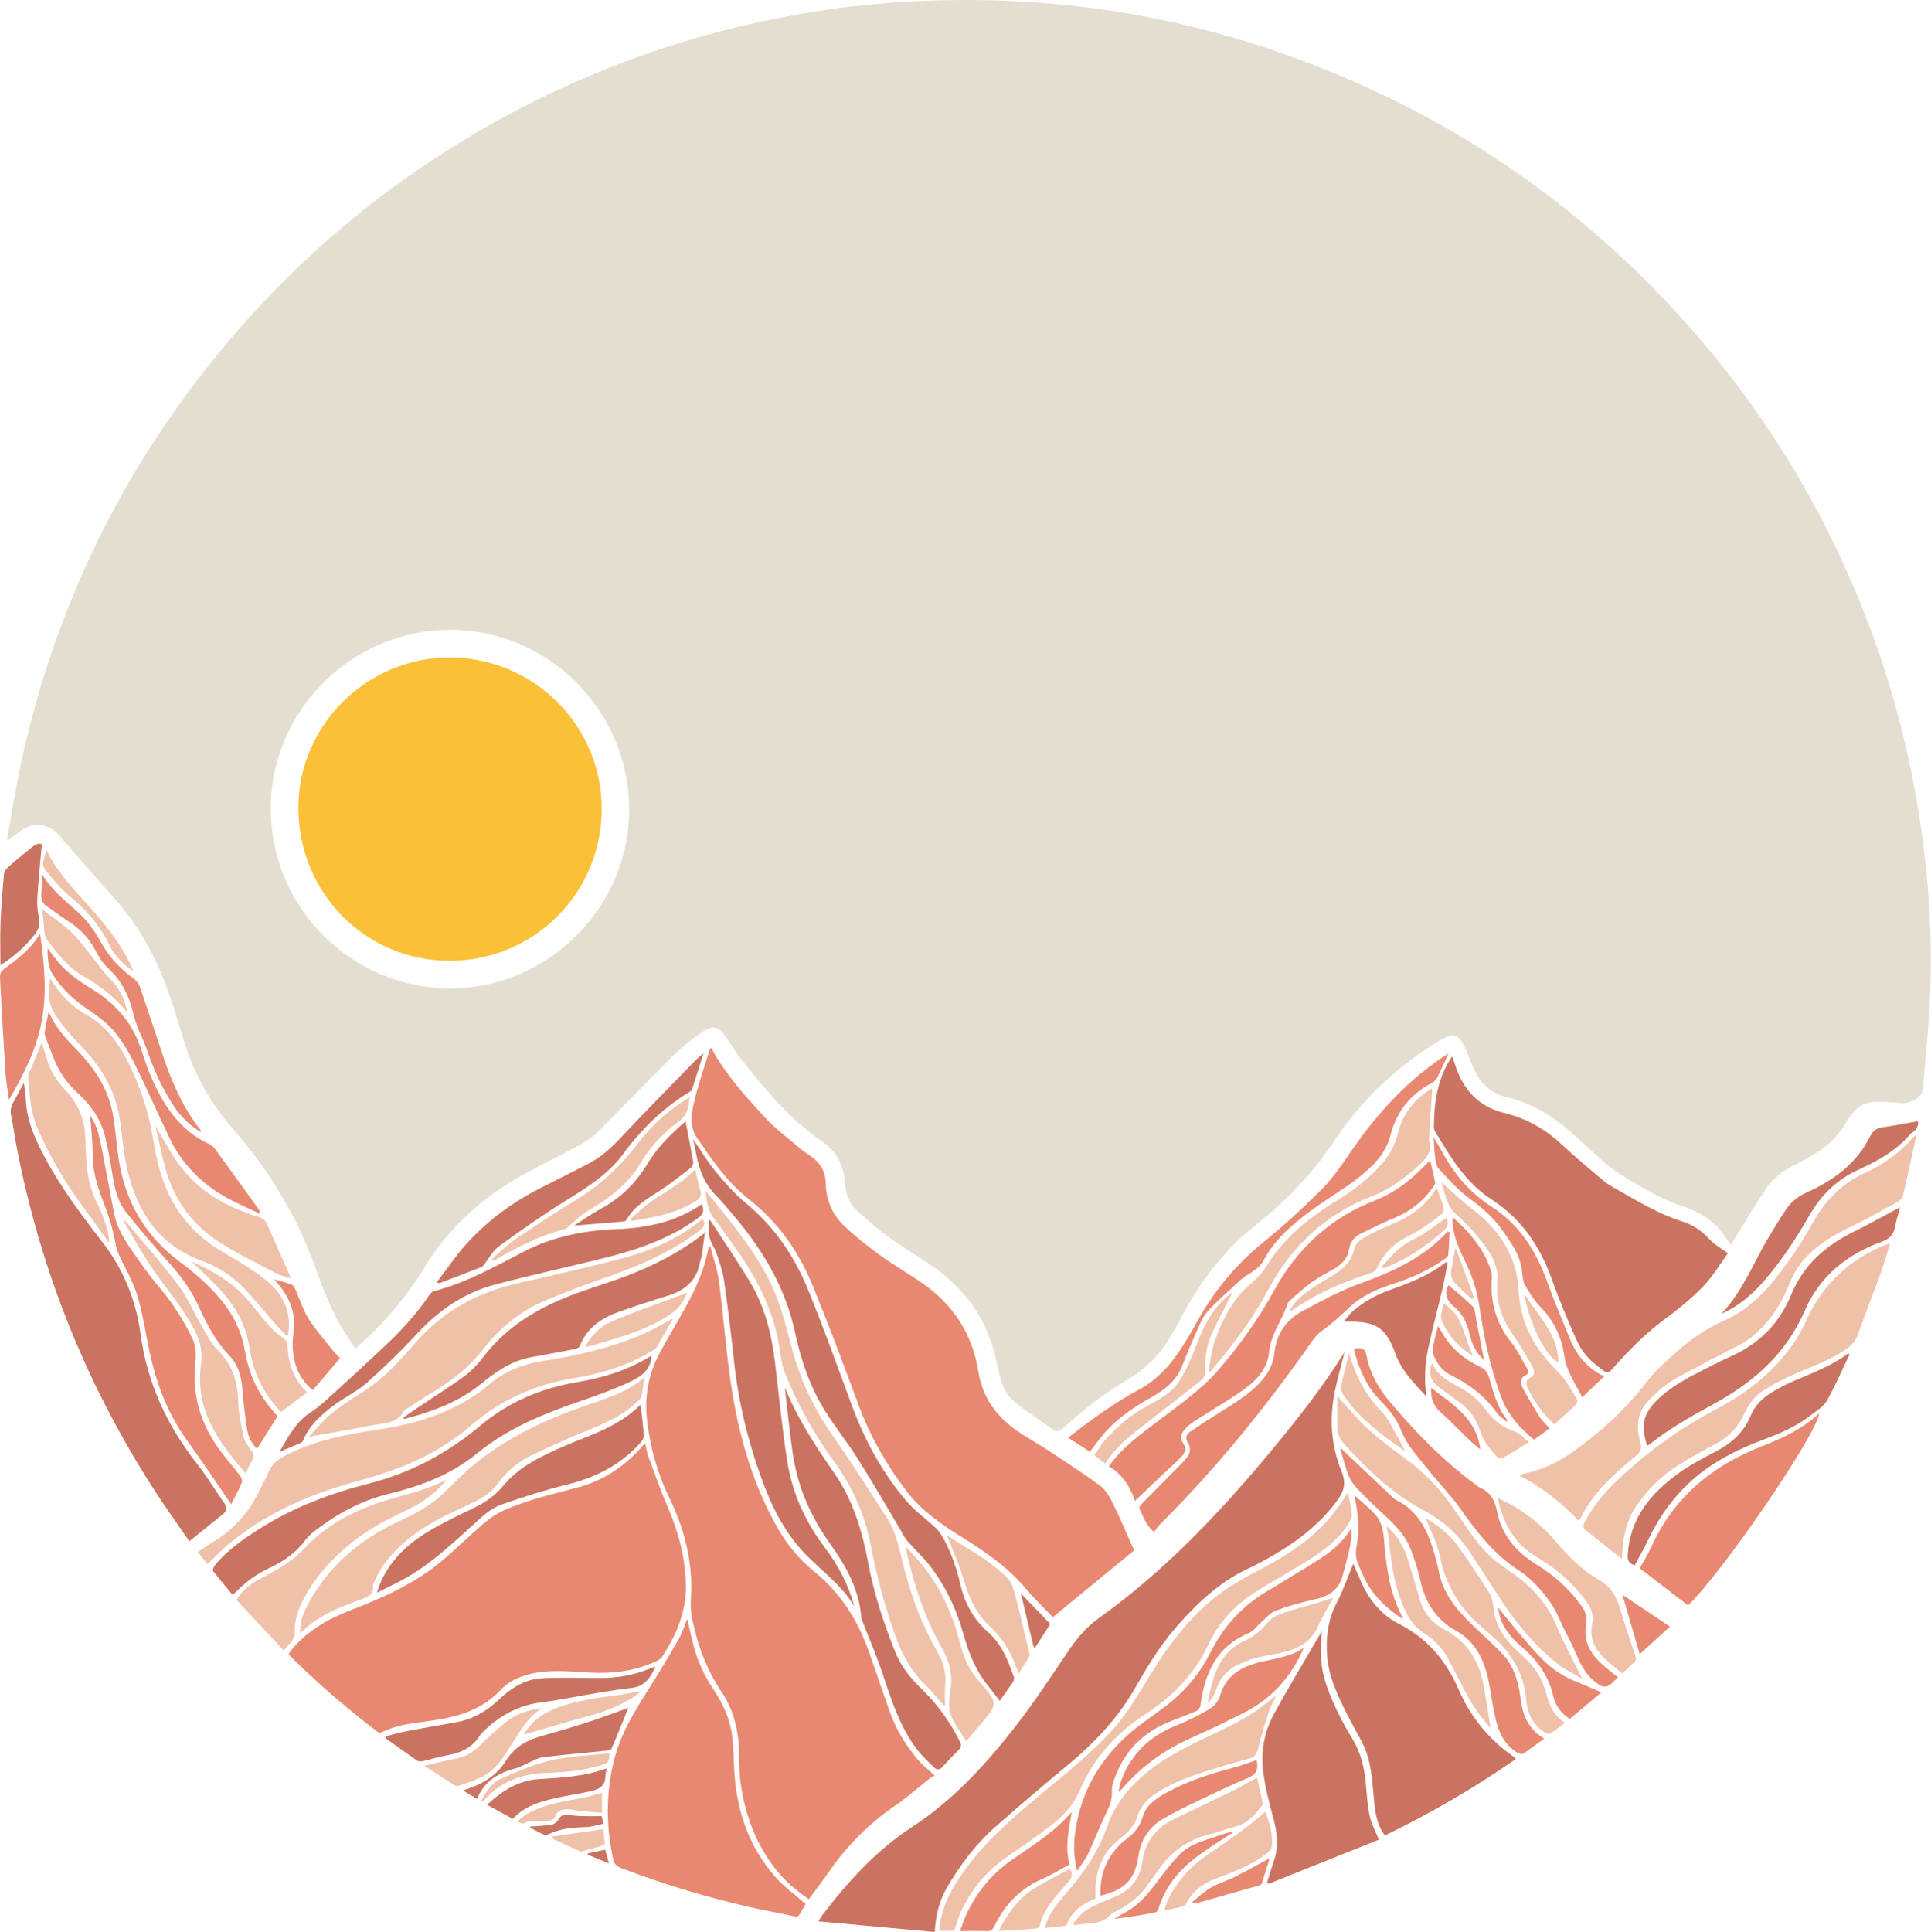 <?xml version="1.0" encoding="UTF-8"?><svg xmlns="http://www.w3.org/2000/svg" xmlns:xlink="http://www.w3.org/1999/xlink" height="500.0" preserveAspectRatio="xMidYMid meet" version="1.0" viewBox="-0.0 0.0 499.8 500.0" width="499.8" zoomAndPan="magnify"><defs><clipPath id="a"><path d="M 1 0 L 499.75 0 L 499.75 371 L 1 371 Z M 1 0"/></clipPath></defs><g><g clip-path="url(#a)" id="change1_1"><path d="M 116.371 162.988 C 90.852 163.07 69.918 184.133 70.078 209.57 C 70.238 235.148 91.148 255.875 116.719 255.797 C 142.012 255.719 162.934 234.668 162.852 209.379 C 162.77 183.816 141.82 162.91 116.371 162.988 Z M 1.84 217.184 C 2.988 210.812 3.961 204.406 5.32 198.082 C 14.527 155.172 33.613 117.195 62.637 84.277 C 83.012 61.168 106.941 42.547 134.254 28.27 C 156.602 16.594 180.195 8.535 204.98 3.996 C 220.926 1.074 237.016 -0.18 253.234 0.02 C 278.57 0.332 303.309 4.34 327.348 12.277 C 371.988 27.012 409.652 52.258 440.219 88.004 C 457.816 108.582 471.594 131.512 481.719 156.609 C 488.398 173.168 493.215 190.273 496.203 207.891 C 498.891 223.727 500.152 239.672 499.633 255.711 C 499.348 264.469 498.406 273.207 497.703 281.949 C 497.531 284.074 494.312 285.762 491.734 285.453 C 489.539 285.195 487.301 285.137 485.09 285.195 C 482.73 285.258 480.828 286.406 479.363 288.258 C 478.902 288.84 478.387 289.402 478.043 290.055 C 475.156 295.539 470.227 298.672 464.914 301.246 C 461.602 302.855 458.832 305.008 456.828 308.023 C 454.094 312.141 451.559 316.391 448.945 320.586 C 448.641 321.074 448.359 321.582 448.023 322.16 C 447.227 321.078 446.488 320.086 445.758 319.086 C 443.273 315.68 439.828 313.637 435.922 312.34 C 429.805 310.312 424.32 307.004 418.941 303.617 C 415.648 301.543 412.906 298.59 409.922 296.027 C 409.316 295.512 408.688 295.012 408.121 294.449 C 402.906 289.309 396.895 285.602 389.699 283.855 C 384.746 282.652 382.227 278.941 380.555 274.438 C 379.949 272.805 379.285 271.156 378.398 269.668 C 377.34 267.895 376.031 267.594 374.164 268.488 C 372.875 269.109 371.633 269.844 370.434 270.625 C 360.543 277.062 352.129 285.07 345.609 294.898 C 340.016 303.34 333.145 310.574 325.285 316.809 C 316.934 323.43 310.691 331.605 305.758 340.922 C 303.41 345.344 301.027 349.758 297.152 353.098 C 295.828 354.238 294.52 355.465 293.02 356.324 C 286.559 360.012 280.73 364.539 275.27 369.547 C 274.219 370.512 273.43 370.648 272.281 369.812 C 269.152 367.527 265.879 365.438 262.848 363.039 C 260.531 361.211 259.27 358.598 258.68 355.684 C 258.363 354.121 257.949 352.582 257.586 351.027 C 255.289 341.176 249.699 333.574 241.531 327.812 C 237.801 325.176 233.801 322.91 230.109 320.223 C 227.117 318.047 224.293 315.605 221.602 313.066 C 219.738 311.309 218.883 308.898 218.723 306.309 C 218.438 301.719 216.504 297.941 212.727 295.367 C 204.641 289.855 198.531 282.418 192.457 274.941 C 190.918 273.051 189.586 270.984 188.246 268.941 C 185.973 265.473 184.699 265.051 181.27 267.414 C 178.742 269.156 176.328 271.133 174.152 273.289 C 167.652 279.727 161.332 286.344 154.852 292.801 C 153.48 294.168 151.828 295.344 150.129 296.277 C 145.512 298.809 140.754 301.07 136.137 303.598 C 125.445 309.445 116.453 317.176 110.07 327.684 C 105.531 335.152 100.023 341.797 93.52 347.629 C 93.086 348.016 92.656 348.398 91.926 349.055 C 90.121 346.113 88.184 343.43 86.742 340.5 C 84.965 336.883 83.406 333.129 82.09 329.32 C 77.301 315.504 69.988 303.172 60.359 292.242 C 53.926 284.941 49.602 276.617 46.977 267.309 C 45.938 263.625 44.699 259.996 43.445 256.379 C 40.254 247.172 35.488 238.898 28.895 231.668 C 24.273 226.602 19.848 221.355 15.336 216.188 C 12.617 213.074 8.895 212.582 5.488 214.922 C 4.367 215.691 3.297 216.543 2.203 217.355 C 2.082 217.297 1.961 217.238 1.84 217.184" fill="#e4ded1"/></g><g id="change2_1"><path d="M 408.664 393.617 C 404.156 388.938 399.23 384.949 393.211 381.828 C 393.965 381.59 394.422 381.414 394.895 381.301 C 399.246 380.277 403.223 378.465 406.887 375.887 C 414.285 370.676 420.867 364.66 426.391 357.43 C 428.555 354.598 431.332 352.191 434.023 349.809 C 437.809 346.453 441.973 343.652 446.645 341.574 C 453.707 338.43 458.422 332.625 462.793 326.559 C 465.055 323.422 467.152 320.137 469.027 316.75 C 472.188 311.047 476.391 306.469 482.348 303.723 C 487.195 301.488 491.504 298.594 494.98 294.52 C 495.18 294.285 495.457 294.121 496.035 293.652 C 494.82 299.207 493.715 304.387 492.523 309.551 C 492.398 310.082 491.863 310.664 491.363 310.938 C 487.512 313.055 483.684 315.234 479.723 317.129 C 474.641 319.562 469.809 322.332 466.242 326.777 C 464.875 328.484 463.852 330.547 463.016 332.59 C 460.816 337.961 457.68 342.648 453.117 346.223 C 451.141 347.77 448.73 348.785 446.492 349.984 C 441.914 352.438 437.219 354.691 432.766 357.352 C 430.484 358.719 428.469 360.641 426.605 362.574 C 423.66 365.633 423.48 369.438 424.562 373.301 C 425.004 374.859 424.699 375.688 423.453 376.734 C 418.488 380.902 413.543 385.121 410.215 390.836 C 409.711 391.699 409.242 392.586 408.664 393.617" fill="#efc1a9"/></g><g id="change2_2"><path d="M 419.781 403.441 C 416.441 400.789 413.43 398.395 410.422 395.996 C 409.469 395.238 409.91 394.422 410.344 393.602 C 412.781 388.977 416.27 385.215 420.086 381.707 C 427.434 374.945 435.52 369.27 444.367 364.609 C 452.258 360.457 459.168 355.023 464.281 347.594 C 465.652 345.602 466.754 343.391 467.777 341.188 C 472.023 332.078 478.914 325.836 488.164 322.094 C 488.398 321.996 488.648 321.945 489.215 321.781 C 488.336 324.555 487.613 327.129 486.707 329.641 C 484.793 334.926 482.742 340.168 480.832 345.457 C 480.277 346.988 479.316 348.051 478.047 348.988 C 474.234 351.785 469.828 353.305 465.547 355.145 C 462.16 356.602 458.781 358.234 455.762 360.316 C 453.988 361.535 452.539 363.613 451.629 365.613 C 449.98 369.23 447.562 371.852 444.086 373.691 C 440.617 375.531 437.148 377.395 433.859 379.523 C 429.77 382.172 426.383 385.605 423.602 389.645 C 421.125 393.23 420.184 397.238 419.895 401.48 C 419.867 401.938 419.844 402.395 419.781 403.441" fill="#efc1a9"/></g><g id="change3_1"><path d="M 293.781 388.422 C 292.539 384.82 290.566 381.551 287 379.484 C 290.348 374.719 294.859 371.477 299.289 368.102 C 304.98 363.758 310.945 359.711 315.648 354.211 C 320.977 347.98 325.746 341.359 329.684 334.148 C 335.645 323.223 344.242 315.199 355.922 310.668 C 360.723 308.801 364.691 305.777 368.266 302.156 C 368.859 301.555 369.477 300.973 370.176 300.289 C 370.625 302.246 371.09 304.152 371.477 306.078 C 371.531 306.352 371.246 306.73 371.055 307.016 C 368.512 310.77 365.117 313.441 360.93 315.195 C 357.957 316.441 355.055 317.852 352.164 319.285 C 350.527 320.098 349.48 321.383 349.184 323.328 C 348.844 325.562 347.383 327.117 345.484 328.254 C 343.484 329.453 341.371 330.496 339.484 331.852 C 337.512 333.262 335.734 334.957 333.895 336.551 C 333.621 336.785 333.359 337.113 333.254 337.449 C 331.891 341.68 328.914 345.246 328.48 349.895 C 328.039 354.629 324.785 357.672 321.137 360.176 C 317.203 362.871 313.082 365.285 309.066 367.863 C 308.27 368.371 307.523 369 306.867 369.684 C 305.75 370.848 305.254 372.145 306.328 373.668 C 307.312 375.062 306.539 376.227 305.594 377.195 C 304.145 378.676 302.578 380.035 301.074 381.461 C 298.664 383.75 296.266 386.051 293.781 388.422" fill="#e88871"/></g><g id="change3_2"><path d="M 375.211 318.855 C 375.102 320.848 375.043 322.84 374.836 324.816 C 374.793 325.211 374.227 325.613 373.82 325.895 C 369.891 328.637 365.605 330.641 361.043 332.102 C 356.777 333.469 352.59 335.199 349.336 338.293 C 347.031 340.484 344.754 342.566 342.141 344.422 C 340.188 345.809 338.891 348.172 337.438 350.195 C 326.18 365.926 313.973 380.855 300.234 394.508 C 299.676 395.066 299.254 395.77 298.707 396.48 C 296.566 394.641 295.848 392.445 294.914 390.398 C 294.805 390.156 295.113 389.598 295.375 389.332 C 297.93 386.715 300.523 384.137 303.094 381.531 C 304.438 380.172 305.809 378.832 307.062 377.395 C 308.086 376.215 308.348 374.762 307.469 373.414 C 306.602 372.082 307.125 371.168 308.16 370.461 C 310.922 368.586 313.715 366.754 316.551 364.992 C 319.941 362.895 323.312 360.805 326.082 357.859 C 328.188 355.621 329.566 353.086 329.879 350.004 C 330.379 345.035 333.074 341.457 337.324 339.191 C 342.086 336.652 346.879 334.039 351.934 332.215 C 360.41 329.156 368.438 325.543 374.66 318.738 C 374.844 318.777 375.023 318.816 375.211 318.855" fill="#e88871"/></g><g id="change3_3"><path d="M 374.914 272.629 C 373.812 275.016 372.945 277.102 371.883 279.086 C 371.543 279.723 370.75 280.191 370.066 280.566 C 364.703 283.535 361.375 287.988 359.855 293.938 C 358.648 298.664 355.23 301.934 351.602 304.785 C 347.773 307.793 343.516 310.238 339.578 313.109 C 334.625 316.727 329.977 320.695 327.031 326.246 C 325.656 328.844 322.77 329.613 320.812 331.508 C 318.07 334.16 315.07 336.566 312.551 339.406 C 311.121 341.012 310.348 343.234 309.43 345.246 C 308.184 347.992 307.035 350.785 305.93 353.594 C 304.363 357.566 301.137 359.871 297.637 361.836 C 293.297 364.273 289.23 367.035 285.93 370.793 C 284.582 372.328 283.41 374.016 282.102 375.711 C 280.414 374.629 278.547 373.43 276.582 372.168 C 276.758 371.969 276.887 371.762 277.066 371.617 C 282.77 367.16 288.641 362.957 295.023 359.492 C 299.273 357.184 302.523 353.73 305.203 349.777 C 306.93 347.23 308.465 344.543 309.961 341.852 C 314.328 333.996 319.91 327.234 326.938 321.551 C 332.215 317.281 337.246 312.66 342.043 307.855 C 344.871 305.023 347.188 301.633 349.465 298.305 C 355.945 288.824 363.477 280.391 372.992 273.848 C 373.516 273.488 374.066 273.164 374.914 272.629" fill="#e88871"/></g><g id="change4_1"><path d="M 426.316 374.184 C 424.738 369.031 425.016 365.945 429.43 361.844 C 433.52 358.043 438.574 355.703 443.492 353.199 C 445.055 352.406 446.637 351.652 448.23 350.934 C 455.398 347.699 460.629 342.344 463.547 335.219 C 466.746 327.398 472.383 322.453 479.66 318.844 C 483.688 316.848 487.609 314.645 491.801 312.422 C 491.355 314.09 490.816 315.707 490.512 317.367 C 490.113 319.508 489.109 320.625 486.891 321.422 C 477.98 324.621 470.969 330.375 467.176 339.105 C 462.414 350.074 454.23 357.457 444.09 363.047 C 438.133 366.332 432.18 369.598 426.852 373.875 C 426.695 374 426.504 374.078 426.316 374.184" fill="#cb7360"/></g><g id="change4_2"><path d="M 478.699 350.555 C 476.77 354.562 475.023 358.68 472.82 362.531 C 471.934 364.094 470.105 365.152 468.609 366.32 C 464.895 369.23 460.59 371.016 456.215 372.664 C 450.48 374.824 445.004 377.469 440.141 381.258 C 434.195 385.891 429.824 391.746 426.594 398.516 C 425.523 400.754 424.285 402.906 423.121 405.105 C 421.645 404.648 421.219 403.871 421.309 402.355 C 421.867 392.961 427.23 386.531 434.371 381.332 C 437.441 379.094 440.887 377.34 444.27 375.566 C 448.32 373.438 451.449 370.555 453.203 366.242 C 454.379 363.359 456.672 361.438 459.289 359.922 C 460.848 359.02 462.465 358.199 464.113 357.477 C 469.008 355.34 474.07 353.547 478.383 350.23 C 478.488 350.34 478.594 350.445 478.699 350.555" fill="#cb7360"/></g><g id="change4_3"><path d="M 445.594 339.98 C 451.07 334.195 453.863 326.766 457.848 320.07 C 459.258 317.699 460.715 315.348 462.246 313.051 C 463.57 311.07 465.355 309.629 467.57 308.633 C 474.629 305.465 480.641 301.074 484.137 293.891 C 484.812 292.504 485.914 291.938 487.406 291.719 C 490.43 291.277 493.43 290.695 496.465 290.168 C 496.527 291.152 496.25 292.32 494.977 293.062 C 494.797 293.164 494.613 293.301 494.48 293.457 C 490.824 297.789 486.031 300.445 480.965 302.754 C 475.426 305.277 471.289 309.336 468.262 314.629 C 464.965 320.395 461.336 325.945 457.004 331.02 C 453.797 334.777 450.195 337.973 445.594 339.98" fill="#cb7360"/></g><g id="change2_3"><path d="M 182.641 308.223 C 188.574 315.43 194.246 322.301 198.52 330.219 C 201.684 336.09 203.266 342.453 204.926 348.801 C 207.09 357.055 210.633 364.594 215.551 371.59 C 220.434 378.539 224.965 385.738 229.582 392.871 C 232.141 396.82 232.859 401.449 234.012 405.895 C 235.961 413.422 238.664 420.641 242.555 427.387 C 244.109 430.086 244.961 432.879 244.645 436.039 C 244.473 437.773 244.613 439.543 244.613 441.57 C 244.211 441.191 243.957 440.984 243.742 440.746 C 242.5 439.363 241.359 437.875 240.02 436.598 C 236.16 432.922 233.574 428.508 231.801 423.516 C 229.062 415.812 226.906 407.98 225.379 399.941 C 223.902 392.199 220.801 385.078 216.164 378.668 C 210.887 371.371 206.438 363.602 203.133 355.227 C 202.293 353.102 202.051 350.723 201.68 348.434 C 200.062 338.551 195.492 330.023 189.684 322.051 C 188.059 319.82 186.566 317.48 184.816 315.352 C 183.141 313.316 182.945 310.949 182.641 308.223" fill="#efc1a9"/></g><g id="change2_4"><path d="M 234.328 400.219 C 240.98 406.707 245.297 414.121 247.754 422.648 C 248.223 424.273 248.656 425.906 249.148 427.523 C 250.129 430.727 251.832 433.508 254.121 435.938 C 254.305 436.133 254.48 436.328 254.648 436.535 C 258.039 440.66 258.051 441.125 254.684 445.188 C 253.195 446.984 251.672 448.758 250.098 450.621 C 248.641 448.191 246.852 446 245.984 443.488 C 245.352 441.652 245.711 439.363 246.02 437.336 C 246.605 433.469 245.785 430 243.875 426.652 C 239.242 418.527 236.395 409.746 234.328 400.219" fill="#efc1a9"/></g><g id="change2_5"><path d="M 245.004 397.301 C 250.715 401.023 256.43 403.926 260.863 408.57 C 261.875 409.629 262.363 411.328 262.758 412.82 C 264.059 417.77 265.207 422.758 266.398 427.738 C 266.477 428.066 266.52 428.504 266.363 428.77 C 265.539 430.176 264.648 431.543 263.652 433.133 C 263.363 432.395 263.168 431.93 263 431.453 C 261.586 427.379 259.398 423.844 256.188 420.887 C 252.609 417.605 250.762 413.324 249.406 408.711 C 248.375 405.188 246.824 401.816 245.5 398.383 C 245.414 398.164 245.305 397.953 245.004 397.301" fill="#efc1a9"/></g><g id="change3_4"><path d="M 59.852 389.289 C 55.926 383.605 52.219 378.043 48.312 372.625 C 42.988 365.242 40.07 356.934 38.352 348.105 C 37.562 344.059 36.883 339.973 35.762 336.016 C 34.965 333.195 33.66 330.484 32.309 327.863 C 31.25 325.805 30.238 323.895 29.824 321.48 C 29.164 317.66 27.871 313.906 26.469 310.273 C 25.035 306.566 24.004 302.879 23.992 298.859 C 23.98 295.434 23.57 292.004 23.348 288.75 C 24.953 290.949 25.652 293.762 26.211 296.602 C 27.352 302.426 28.398 308.27 29.547 314.09 C 30.484 318.82 33.402 322.551 36.055 326.379 C 37.805 328.906 39.711 331.34 41.684 333.703 C 44.898 337.559 47.535 341.77 49.73 346.27 C 50.742 348.336 50.801 350.484 50.555 352.777 C 49.555 361.992 52.492 370.02 58.289 377.109 C 59.633 378.754 60.992 380.391 62.254 382.098 C 62.566 382.52 62.766 383.328 62.574 383.766 C 61.754 385.652 60.766 387.473 59.852 389.289" fill="#e88871"/></g><g id="change3_5"><path d="M 12.613 261.746 C 14.301 265.973 17.082 268.844 19.863 271.695 C 24.52 276.465 28.059 281.879 29.238 288.535 C 29.891 292.188 30.117 295.91 30.656 299.586 C 32.277 310.723 37.445 319.793 46.527 326.555 C 50.418 329.453 54.074 332.605 57.176 336.371 C 60.305 340.164 62.43 344.355 63.316 349.258 C 64.32 354.82 66.004 360.098 71.84 366.523 C 70.098 369.301 68.352 372.078 66.535 374.965 C 65.121 373.559 64.242 371.801 63.945 369.891 C 63.387 366.281 63.004 362.641 62.684 359.004 C 62.414 355.945 61.566 353.133 59.43 350.902 C 55.875 347.188 53.539 342.746 51.453 338.137 C 49.438 333.68 46.531 329.871 43.254 326.258 C 39.543 322.172 35.992 317.93 32.562 313.605 C 30.34 310.805 29.66 307.324 29.086 303.848 C 28.555 300.609 27.988 297.367 27.215 294.184 C 26.117 289.68 23.586 286.062 20.148 282.926 C 17.52 280.531 15.398 277.633 14.055 274.262 C 13.254 272.242 12.473 270.219 11.711 268.188 C 11.582 267.852 11.5 267.449 11.562 267.105 C 11.855 265.441 12.207 263.789 12.613 261.746" fill="#e88871"/></g><g id="change3_6"><path d="M 67.098 314.035 C 64.402 312.75 61.645 311.574 59.02 310.156 C 52.281 306.52 47.117 301.289 43.801 294.359 C 40.762 288 37.945 281.531 34.805 275.223 C 33.328 272.258 31.613 269.305 29.469 266.812 C 27.496 264.523 24.926 262.676 22.395 260.977 C 18.793 258.559 15.824 255.66 13.527 251.977 C 12.504 250.332 12.293 248.23 12.32 245.434 C 13.207 246.594 13.98 247.645 14.801 248.66 C 17.246 251.68 20.363 253.836 23.652 255.859 C 28.664 258.945 32.824 262.988 35.297 268.418 C 36.672 271.434 37.445 274.727 38.734 277.789 C 41.973 285.461 46.129 292.414 54.156 296.09 C 54.711 296.344 55.25 296.793 55.609 297.285 C 59.344 302.395 63.043 307.527 66.742 312.66 C 66.973 312.984 67.117 313.371 67.305 313.73 C 67.234 313.832 67.168 313.934 67.098 314.035" fill="#e88871"/></g><g id="change3_7"><path d="M 10.367 241.637 C 13.062 260.09 11.594 268.82 2.324 284.633 C 1.98 282.023 1.551 279.727 1.398 277.41 C 0.871 269.305 0.422 261.191 0.004 253.078 C -0.031 252.414 0.148 251.426 0.598 251.102 C 4.246 248.453 7.867 245.801 10.367 241.637" fill="#e88871"/></g><g id="change3_8"><path d="M 10.965 226.34 C 13.547 230.688 17.227 233.332 20.512 236.406 C 22.75 238.504 24.645 241.137 26.121 243.844 C 28.219 247.699 31.09 250.676 34.559 253.223 C 35.234 253.719 35.895 254.477 36.16 255.254 C 38.258 261.332 40.234 267.449 42.289 273.543 C 44.578 280.328 47.457 286.82 51.945 292.488 C 52.039 292.605 52.078 292.77 52.148 292.93 C 50.082 292.133 47.121 289.43 45.16 286.508 C 42.102 281.945 39.867 276.992 38.07 271.812 C 36.984 268.688 35.293 265.723 34.562 262.527 C 33.473 257.758 31.477 253.734 27.84 250.406 C 26.469 249.152 25.453 247.41 24.578 245.73 C 22.848 242.398 20.242 240.02 17.133 238.047 C 15.391 236.941 13.758 235.672 12.055 234.5 C 10.977 233.758 10.613 232.715 10.672 231.477 C 10.746 229.938 10.848 228.398 10.965 226.34" fill="#e88871"/></g><g id="change3_9"><path d="M 183.871 322.625 C 184.625 325.609 185.68 328.555 186.082 331.586 C 187.117 339.414 187.73 347.305 188.762 355.133 C 190.617 369.195 194.125 382.793 201.152 395.262 C 203.621 399.641 206.801 403.523 210.719 406.688 C 217.453 412.129 221.887 419.109 224.781 427.145 C 226.754 432.621 228.52 438.172 230.539 443.633 C 232.133 447.941 234.586 451.805 237.504 455.336 C 238.672 456.75 240.168 457.891 241.922 459.539 C 241.688 459.656 241.203 459.793 240.84 460.082 C 237.879 462.422 235.07 464.984 231.961 467.105 C 225.105 471.789 219.344 477.504 214.617 484.312 C 212.953 486.707 211.18 489.027 209.355 491.516 C 206.012 489.227 203.035 486.68 200.574 483.496 C 195.539 476.984 192.832 469.543 191.691 461.496 C 191.316 458.879 191.355 456.191 191.297 453.535 C 191.172 447.902 189.914 442.559 186.77 437.859 C 182.68 431.758 180.238 425.059 178.977 417.895 C 178.703 416.352 178.773 414.727 178.855 413.148 C 179.328 404.188 177.188 395.785 173.316 387.809 C 170.133 381.25 168.195 374.367 167.434 367.16 C 166.805 361.219 167.875 355.523 170.711 350.242 C 172.844 346.273 175.172 342.414 177.355 338.473 C 180.102 333.516 182.426 328.387 183.387 322.734 C 183.547 322.699 183.711 322.66 183.871 322.625" fill="#e88871"/></g><g id="change3_10"><path d="M 293.547 401.234 C 286.836 406.746 279.754 412.566 272.504 418.523 C 270.398 416.316 267.887 413.945 265.684 411.316 C 261.039 405.758 255.219 401.723 249.16 397.941 C 243.82 394.613 238.609 391.078 234.727 386.023 C 229.469 379.172 225.23 371.738 222.211 363.602 C 218.383 353.273 214.535 342.949 210.363 332.762 C 207.598 326.012 203.758 319.809 198.566 314.578 C 196.812 312.812 194.879 311.207 192.953 309.621 C 187.797 305.371 184.129 299.938 180.41 294.484 C 178.379 291.512 178.918 288.461 179.578 285.531 C 180.633 280.863 182.254 276.324 183.648 271.734 C 183.703 271.555 183.883 271.406 184.066 271.164 C 187.777 278.039 192.91 283.73 198.117 289.316 C 200.852 292.246 204.117 294.684 207.18 297.305 C 208.023 298.027 208.992 298.609 209.906 299.25 C 212.32 300.945 213.664 303.168 213.719 306.219 C 213.793 310.504 215.414 314.301 218.465 317.23 C 221.32 319.977 224.473 322.449 227.684 324.781 C 231.164 327.312 234.898 329.484 238.457 331.91 C 246.609 337.461 251.652 345.094 253.195 354.855 C 254.262 361.633 257.887 366.609 263.371 370.391 C 265.906 372.137 268.633 373.605 271.203 375.301 C 275.77 378.312 280.383 381.273 284.77 384.535 C 286.207 385.602 287.234 387.414 288.055 389.078 C 289.949 392.922 291.602 396.883 293.547 401.234" fill="#e88871"/></g><g id="change3_11"><path d="M 167 373.555 C 167.297 374.812 167.441 375.961 167.832 377.016 C 169.469 381.422 171.039 385.859 172.895 390.176 C 175.645 396.578 177.375 403.199 177.52 410.156 C 177.66 417.09 175.043 423.199 171.305 428.879 C 171.012 429.324 170.445 429.648 169.938 429.887 C 164.488 432.434 158.762 433.188 152.77 432.879 C 147.488 432.605 142.156 431.953 136.914 433.316 C 134.16 434.031 131.547 435.207 129.602 437.312 C 124.367 442.973 117.535 444.562 110.289 445.504 C 106.383 446.012 102.391 446.469 98.777 448.34 C 98.504 448.48 97.949 448.383 97.691 448.184 C 89.664 442.027 81.984 435.473 74.844 428.301 C 74.809 428.27 74.812 428.203 74.742 427.965 C 76.883 424.93 79.793 422.52 82.957 420.512 C 85.395 418.961 88.102 417.773 90.801 416.719 C 98.988 413.523 106.996 409.992 113.852 404.379 C 117.754 401.184 121.316 397.574 125.16 394.297 C 126.746 392.941 128.551 391.719 130.449 390.871 C 136.605 388.117 143.176 386.641 149.672 384.91 C 156.355 383.125 161.863 379.344 166.391 374.129 C 166.523 373.973 166.691 373.844 167 373.555" fill="#e88871"/></g><g id="change3_12"><path d="M 208.531 492.75 C 205.938 496.895 207.586 496.25 202.613 495.316 C 188.324 492.633 174.402 488.641 160.812 483.477 C 159.641 483.031 158.988 482.438 158.723 481.219 C 156.898 472.871 156.793 464.613 158.762 456.191 C 160.438 449.016 164.141 443.02 167.984 436.977 C 170.664 432.77 173.215 428.48 175.695 424.156 C 176.578 422.617 177.094 420.867 177.859 419.008 C 178.312 420.891 178.75 422.609 179.129 424.336 C 180.133 428.887 181.914 433.09 184.508 436.973 C 187.035 440.754 188.98 444.812 189.508 449.387 C 189.809 451.969 189.898 454.574 190 457.176 C 190.414 467.895 193.547 477.641 200.691 485.785 C 202.938 488.348 205.809 490.363 208.531 492.75" fill="#e88871"/></g><g id="change4_4"><path d="M 241.934 500 C 231.918 499.082 222.051 498.184 211.812 497.246 C 212.348 496.395 212.562 495.992 212.836 495.637 C 219.504 486.949 226.754 478.91 236.051 472.84 C 246.777 465.836 255.332 456.457 263.113 446.422 C 267.93 440.215 272.223 433.598 276.648 427.094 C 278.801 423.938 281.207 421.066 284.316 418.844 C 301.516 406.551 315.867 391.348 329.285 375.16 C 335.941 367.125 342.375 358.934 347.922 350.078 C 347.977 349.992 348.082 349.938 348.008 350 C 347.188 353.25 346.211 356.629 345.496 360.062 C 344.023 367.141 344.52 374.141 347.25 380.832 C 348.391 383.613 348.008 385.68 346.309 388.051 C 341.965 394.102 336.285 398.543 329.965 402.27 C 327.684 403.617 325.344 404.891 322.945 406.008 C 315.742 409.367 310.133 414.668 304.945 420.504 C 300.582 425.406 297.148 430.969 293.926 436.641 C 289.422 444.574 283.312 451.035 276.344 456.812 C 269.961 462.102 263.637 467.465 257.434 472.961 C 252.469 477.359 248.551 482.652 245.18 488.359 C 243.141 491.812 242.211 495.562 241.934 500" fill="#cb7360"/></g><g id="change4_5"><path d="M 350.27 404.672 C 351.176 406.73 352.023 408.988 353.129 411.113 C 355.188 415.078 358.199 418.293 362.156 420.301 C 369.523 424.043 374.309 429.809 377.578 437.34 C 380.656 444.445 385.527 450.355 391.992 454.809 C 392.117 454.895 392.195 455.047 392.348 455.234 C 381.57 462.699 370.316 469.305 358.449 475.008 C 356.48 472.449 355.992 469.477 355.68 466.395 C 355.141 461.137 355.082 455.758 352.539 450.902 C 350.914 447.801 349.152 444.766 347.645 441.609 C 345.77 437.691 344.023 433.68 343.574 429.297 C 343.043 424.16 343.633 419.23 346.105 414.527 C 347.77 411.359 348.918 407.922 350.27 404.672" fill="#cb7360"/></g><g id="change4_6"><path d="M 356.895 476.109 C 347.363 479.922 337.824 483.738 328.285 487.551 C 328.188 487.406 328.09 487.262 327.988 487.113 C 328.625 485.074 329.25 483.031 329.895 480.996 C 330.973 477.582 330.566 474.25 329.652 470.844 C 328.57 466.828 327.52 462.762 326.969 458.648 C 326.273 453.449 327.195 448.305 329.688 443.684 C 333.207 437.16 337.074 430.824 340.793 424.41 C 341.188 423.734 341.602 423.07 342.141 422.172 C 342.035 424.418 341.824 426.379 341.875 428.336 C 342.008 433.484 343.895 438.168 346.062 442.727 C 347.27 445.258 348.652 447.719 350.105 450.121 C 352.184 453.57 353.113 457.32 353.48 461.277 C 353.746 464.184 353.926 467.117 354.516 469.965 C 354.926 471.941 355.969 473.785 356.895 476.109" fill="#cb7360"/></g><g id="change3_13"><path d="M 436.914 415.48 C 432.762 412.285 428.648 409.121 424.395 405.848 C 425.375 404.074 426.559 402.25 427.441 400.289 C 433.234 387.449 443.219 379.27 456.109 374.266 C 461.406 372.211 466.508 369.789 470.883 365.789 C 469.828 371.871 445.941 406.754 436.914 415.48" fill="#e88871"/></g><g id="change4_7"><path d="M 447.234 324.355 C 445.129 327.223 443.258 330.438 440.738 333.023 C 437.676 336.168 434.207 338.965 430.664 341.574 C 426.391 344.727 422.684 348.398 419.102 352.285 C 415.723 355.953 416.711 356.133 412.422 352.672 C 410.594 351.195 409.074 349.027 408.09 346.867 C 405.66 341.535 403.473 336.078 401.461 330.57 C 398.414 322.227 393.609 315.289 386.09 310.445 C 379.301 306.074 375.387 299.387 371.395 292.73 C 371.215 292.43 371.129 292.027 371.133 291.672 C 371.188 285.246 372.023 279.016 375.855 273.398 C 376.148 274.223 376.445 274.996 376.699 275.785 C 378.754 282.117 382.797 286.445 389.379 288.051 C 395.156 289.461 400.082 292.27 404.398 296.352 C 407.566 299.348 410.957 302.105 414.277 304.934 C 415.203 305.727 416.164 306.523 417.223 307.109 C 423.117 310.379 428.816 314.039 435.328 316.09 C 438.105 316.965 440.469 318.473 442.461 320.707 C 443.664 322.062 445.379 322.969 447.234 324.355" fill="#cb7360"/></g><g id="change4_8"><path d="M 369.207 361.461 C 366.141 358.102 362.852 354.902 361.227 350.48 C 358.727 343.672 356.395 342.051 349.145 342.035 C 348.887 342.035 348.621 342.035 347.824 342.035 C 348.727 340.969 349.289 340.105 350.035 339.449 C 352.887 336.93 356.188 335.109 359.75 333.844 C 364.887 332.016 369.938 330.055 374.281 326.617 C 374.422 326.68 374.559 326.742 374.695 326.805 C 374.27 328.98 373.914 331.172 373.406 333.324 C 372.18 338.57 370.758 343.77 369.652 349.035 C 368.801 353.09 368.586 357.227 369.207 361.461" fill="#cb7360"/></g><g id="change4_9"><path d="M 49.008 398.871 C 46.156 394.734 43.461 390.984 40.926 387.125 C 22.75 359.426 10.574 329.281 4.297 296.754 C 3.773 294.039 3.438 291.293 2.871 288.59 C 2.594 287.277 2.902 286.223 3.531 285.133 C 4.371 283.676 5.141 282.176 6.184 280.238 C 6.402 282.082 6.648 283.438 6.707 284.801 C 6.883 288.961 8.25 292.723 10.043 296.449 C 14.406 305.52 20.359 313.535 26.469 321.414 C 31.988 328.539 35.191 336.473 36.391 345.309 C 38.082 357.809 43.145 368.812 50.902 378.695 C 53.484 381.984 55.641 385.605 58.051 389.035 C 58.844 390.16 58.773 391.012 57.711 391.859 C 54.891 394.109 52.09 396.383 49.008 398.871" fill="#cb7360"/></g><g id="change4_10"><path d="M 10.824 218.52 C 10.414 223.215 9.949 227.715 9.668 232.23 C 9.562 233.961 9.707 235.75 10.059 237.449 C 10.406 239.148 10.109 240.402 9.027 241.801 C 6.559 244.98 3.613 247.555 0.113 249.797 C 0.113 245.988 -0.004 242.355 0.141 238.734 C 0.309 234.547 0.66 230.363 1.047 226.188 C 1.105 225.535 1.645 224.801 2.168 224.34 C 4.07 222.656 6.062 221.074 8.023 219.457 C 8.938 218.699 9.863 218.004 10.824 218.52" fill="#cb7360"/></g><g id="change4_11"><path d="M 168.652 350.895 C 168.43 354.93 165.344 356.582 162.328 357.953 C 158.305 359.789 154.105 361.281 149.914 362.719 C 140.492 365.953 131.242 369.77 123.547 376.082 C 116.637 381.754 108.781 384.605 100.414 386.664 C 93.383 388.395 87.219 391.801 81.527 396.152 C 80.605 396.859 79.727 397.684 79.031 398.605 C 76.664 401.73 73.637 403.941 70.113 405.605 C 68.301 406.465 66.523 407.465 64.902 408.637 C 63.281 409.809 61.879 411.27 60.211 412.758 C 58.605 410.824 56.824 408.742 55.152 406.574 C 54.969 406.336 55.289 405.504 55.598 405.129 C 58.801 401.199 62.918 398.359 67.133 395.676 C 75.93 390.07 85.609 386.469 95.637 383.902 C 106.492 381.121 115.953 375.996 124.512 368.82 C 131.625 362.855 140.062 359.285 149.168 357.75 C 155.941 356.605 162.32 354.719 168.168 351.109 C 168.336 351.008 168.527 350.945 168.652 350.895" fill="#cb7360"/></g><g id="change4_12"><path d="M 104.398 366.883 C 105.941 365.82 107.473 364.746 109.027 363.703 C 112.801 361.164 116.672 358.758 120.324 356.055 C 122.133 354.715 123.734 352.98 125.109 351.184 C 131.379 342.977 139.887 338.109 149.359 334.656 C 153.434 333.168 157.602 331.938 161.656 330.414 C 169.027 327.641 176.004 324.121 182.453 319.043 C 182.172 321.082 181.906 323.125 181.605 325.16 C 181.535 325.625 181.281 326.062 181.203 326.527 C 180.422 331.391 177.289 333.961 172.812 335.348 C 168.477 336.691 164.148 338.074 159.883 339.625 C 155.461 341.234 151.812 343.797 150.02 348.457 C 149.836 348.934 148.723 349.164 148.004 349.305 C 144.418 350.008 140.816 350.609 137.23 351.301 C 132.223 352.266 128.23 355.105 124.367 358.246 C 118.574 362.961 111.715 365.367 104.633 367.25 C 104.555 367.129 104.477 367.004 104.398 366.883" fill="#cb7360"/></g><g id="change4_13"><path d="M 181.645 311.641 C 182.199 313.035 182.262 314.047 180.852 315.09 C 173.379 320.637 164.785 323.5 155.914 325.695 C 146.637 327.996 137.285 330.016 128.055 332.473 C 120.129 334.586 113.602 339.066 108.012 345.098 C 103.867 349.566 99.488 353.852 94.918 357.883 C 92.242 360.242 88.867 361.785 86.023 363.98 C 82.957 366.348 80.047 368.949 78.504 372.688 C 78.391 372.965 78.168 373.293 77.91 373.402 C 76.191 374.156 74.449 374.859 72.332 375.734 C 74.691 371.699 76.598 367.973 80.379 365.531 C 82.898 363.906 85.086 361.746 87.328 359.719 C 91.352 356.078 95.316 352.375 99.277 348.672 C 103.641 344.594 107.691 340.238 111.039 335.27 C 111.348 334.812 111.816 334.281 112.309 334.156 C 120.664 332.016 128.086 327.785 135.664 323.879 C 143.152 320.02 151.219 318.426 159.605 318.105 C 167.441 317.805 174.969 316.238 181.645 311.641" fill="#cb7360"/></g><g id="change4_14"><path d="M 97.555 412.188 C 97.871 411.234 98.02 410.699 98.23 410.184 C 100.746 404.004 105.352 399.656 110.906 396.32 C 114.668 394.062 118.652 392.16 122.617 390.27 C 125.602 388.848 128.195 387.008 130.297 384.469 C 134.285 379.637 139.754 377.031 145.309 374.574 C 147.004 373.824 148.723 373.129 150.449 372.453 C 156 370.285 161.414 367.891 165.805 363.523 C 166.113 366.324 166.469 368.969 166.648 371.629 C 166.688 372.195 166.199 372.906 165.77 373.383 C 160.633 379.105 154.168 382.391 146.742 384.215 C 141.008 385.629 135.348 387.43 129.773 389.395 C 127.699 390.121 125.77 391.598 124.109 393.102 C 117.328 399.23 110.797 405.66 102.461 409.766 C 100.957 410.504 99.457 411.246 97.555 412.188" fill="#cb7360"/></g><g id="change4_15"><path d="M 182.102 272.578 C 181.02 275.98 180.082 278.98 179.102 281.969 C 179.016 282.227 178.695 282.441 178.438 282.602 C 171.574 286.766 165.988 292.25 161.242 298.711 C 157.137 304.305 151.223 307.734 145.445 311.352 C 139.844 314.859 134.43 318.691 129.086 322.59 C 127.609 323.668 126.688 325.496 125.508 326.977 C 125.25 327.297 125.027 327.746 124.688 327.879 C 121.055 329.312 117.398 330.695 113.742 332.082 C 113.668 332.109 113.551 332.023 113.051 331.859 C 115.566 328.559 117.809 325.195 120.469 322.207 C 126.121 315.871 132.895 310.941 140.5 307.16 C 144.449 305.195 148.367 303.168 152.301 301.164 C 155.516 299.523 158.105 297.16 160.578 294.527 C 167.012 287.664 173.637 280.977 180.195 274.227 C 180.691 273.719 181.273 273.293 182.102 272.578" fill="#cb7360"/></g><g id="change4_16"><path d="M 148.586 317.188 C 150.918 315.699 152.918 314.227 155.09 313.078 C 160.398 310.27 164.516 306.293 167.598 301.16 C 170.199 296.832 173.77 293.359 177.453 290.191 C 178.125 293.738 178.828 297.277 179.426 300.836 C 179.5 301.281 179.133 301.992 178.746 302.289 C 176.191 304.254 173.664 306.273 170.961 308.02 C 167.613 310.176 164.145 312.121 162.105 315.762 C 161.988 315.973 161.59 316.109 161.309 316.133 C 157.211 316.488 153.109 316.816 148.586 317.188" fill="#cb7360"/></g><g id="change2_6"><path d="M 348.926 386.234 C 349.277 388.238 349.656 390.043 349.883 391.867 C 349.949 392.426 349.707 393.102 349.414 393.613 C 346.621 398.492 342.188 401.602 337.551 404.457 C 333.168 407.156 328.633 409.613 324.324 412.418 C 319.277 415.703 315.285 420.227 312.777 425.574 C 309.148 433.305 303.578 438.969 296.594 443.52 C 289.062 448.422 283.125 454.824 279.613 463.102 C 277.992 466.93 275.449 469.738 272.379 472.152 C 268.465 475.23 264.312 478.012 260.223 480.855 C 254.969 484.504 251.176 489.332 248.555 495.105 C 247.902 496.543 247.52 498.098 246.992 499.676 C 245.754 499.676 244.441 499.676 243.125 499.676 C 243.496 493.586 246.359 488.641 249.773 483.914 C 255.594 475.848 263.152 469.582 270.723 463.277 C 276.598 458.387 282.609 453.539 287.746 447.93 C 291.891 443.406 294.973 437.867 298.254 432.609 C 303.16 424.738 308.797 417.484 316.312 412.008 C 320.227 409.152 324.684 407.02 328.953 404.672 C 335.066 401.309 340.613 397.258 345.031 391.809 C 346.391 390.133 347.516 388.27 348.926 386.234" fill="#efc1a9"/></g><g id="change2_7"><path d="M 330.164 439.227 C 329.602 440.391 328.895 441.512 328.5 442.734 C 327.48 445.887 326.496 449.062 325.711 452.277 C 325.379 453.621 325 454.641 323.578 455.043 C 320.285 455.977 316.984 456.883 313.727 457.902 C 308.578 459.516 303.449 461.199 298.934 464.281 C 296.586 465.887 294.918 467.938 294.129 470.773 C 293.801 471.961 292.855 473.059 291.973 473.988 C 290.695 475.332 289.133 476.398 287.844 477.73 C 285.031 480.645 283.828 484.277 283.559 488.246 C 283.488 489.25 283.547 490.262 283.547 491.355 C 280.25 492.613 277.535 494.523 276.152 497.93 C 276.047 498.191 275.605 498.441 275.297 498.48 C 273.73 498.676 272.156 498.801 270.43 498.965 C 271.352 495.414 273.441 492.809 275.652 490.316 C 280.367 484.996 284.316 479.262 286.68 472.449 C 289.047 465.621 293.949 460.629 299.695 456.539 C 302.781 454.344 306.215 452.602 309.617 450.898 C 315.348 448.027 321.332 445.641 326.512 441.758 C 327.68 440.883 328.809 439.961 329.957 439.059 C 330.027 439.113 330.098 439.168 330.164 439.227" fill="#efc1a9"/></g><g id="change2_8"><path d="M 325.375 460.066 C 325.855 462.18 326.363 464.379 326.836 466.586 C 326.883 466.801 326.777 467.113 326.637 467.293 C 324.875 469.559 323.098 471.781 320.121 472.594 C 317.688 473.258 315.312 474.16 312.867 474.777 C 307.191 476.215 302.855 479.441 299.617 484.258 C 298.906 485.312 298.07 486.289 297.375 487.355 C 295.25 490.602 292.352 492.926 288.902 494.617 C 288.43 494.848 287.875 495.051 287.547 495.43 C 284.969 498.41 281.312 497.488 278.133 498.273 C 277.996 498.113 277.859 497.949 277.727 497.789 C 278.852 496.617 279.805 495.164 281.145 494.348 C 283.254 493.059 285.566 492.066 287.887 491.188 C 292.367 489.492 295.074 486.418 295.711 481.66 C 296.422 476.379 299.461 472.914 304.09 470.664 C 308.945 468.309 313.844 466.031 318.688 463.652 C 320.953 462.543 323.141 461.27 325.375 460.066" fill="#efc1a9"/></g><g id="change2_9"><path d="M 327.488 468.871 C 328.434 471.398 329.551 474.43 329.18 477.742 C 329.117 478.316 328.715 478.992 328.262 479.363 C 324.172 482.691 319.258 484.414 314.434 486.289 C 311.258 487.52 308.695 489.445 307.086 492.52 C 306.906 492.859 306.562 493.25 306.219 493.348 C 304.699 493.762 303.152 494.074 301.355 494.484 C 302.113 491.383 303.676 489.043 305.348 486.762 C 307.574 483.719 310.453 481.418 313.562 479.324 C 316.855 477.105 320.074 474.773 323.27 472.414 C 324.781 471.297 326.16 469.996 327.488 468.871" fill="#efc1a9"/></g><g id="change2_10"><path d="M 345.055 413.535 C 343.645 416.16 342.215 418.488 341.105 420.961 C 338.82 426.035 334.215 427.305 329.449 428.152 C 326.191 428.73 323.047 429.418 320.098 430.977 C 317.414 432.391 315.648 434.43 314.758 437.363 C 314.363 438.66 313.48 439.812 312.535 440.871 C 313.809 434.344 315.227 427.883 322.059 424.652 C 324.492 423.504 326.512 421.98 328.211 419.812 C 329.141 418.629 330.867 417.926 332.367 417.371 C 334.785 416.48 337.316 415.902 339.793 415.168 C 341.438 414.684 343.07 414.152 345.055 413.535" fill="#efc1a9"/></g><g id="change2_11"><path d="M 258.488 499.719 C 260.871 495.125 263.652 491.234 267.871 488.629 C 270.781 486.836 273.863 485.32 276.895 483.668 C 277.895 485.09 277.305 486.176 276.211 487.418 C 273.316 490.707 270.184 493.871 269.113 498.367 C 269.043 498.668 268.57 499.07 268.258 499.094 C 265.102 499.336 261.934 499.508 258.488 499.719" fill="#efc1a9"/></g><g id="change2_12"><path d="M 346.137 361.32 C 349.02 364.445 351.383 367.383 354.133 369.895 C 357.102 372.613 360.344 375.051 363.621 377.398 C 368.605 380.977 372.73 385.336 376.215 390.348 C 379.539 395.133 382.52 400.203 387.105 403.969 C 388.418 405.043 389.824 406.004 391.227 406.969 C 396.312 410.469 400.34 414.785 402.793 420.594 C 404.766 425.262 407.203 429.73 409.516 434.461 C 407.359 433.164 404.941 432.07 402.953 430.449 C 396.641 425.301 391.582 419.027 387.258 412.137 C 385.172 408.812 382.918 405.59 380.824 402.266 C 377.719 397.332 373.52 393.543 368.434 390.832 C 360.312 386.512 353.871 380.27 347.785 373.551 C 346.641 372.285 346.145 370.883 346.141 369.238 C 346.133 366.699 346.137 364.156 346.137 361.32" fill="#efc1a9"/></g><g id="change2_13"><path d="M 387.84 387.766 C 393.664 390.426 398.625 394.16 402.688 398.961 C 405.984 402.859 409.551 406.434 413.977 408.957 C 416.91 410.629 418.316 413.129 419.258 416.137 C 420.488 420.066 421.684 424.012 423.098 427.871 C 423.527 429.039 423.664 429.734 422.621 430.539 C 421.664 431.277 420.844 432.191 419.883 433.102 C 418.121 431.582 416.32 430.246 414.789 428.656 C 412.602 426.387 411.395 423.727 412.094 420.402 C 412.512 418.418 412.055 416.512 410.832 414.809 C 408.047 410.926 404.766 407.559 400.754 404.93 C 399.82 404.32 398.949 403.605 397.98 403.059 C 392.441 399.926 389.441 395.004 387.949 388.992 C 387.875 388.688 387.781 388.387 387.707 388.082 C 387.699 388.039 387.742 387.984 387.84 387.766" fill="#efc1a9"/></g><g id="change2_14"><path d="M 369.043 392.938 C 371.957 394.645 374.996 396.855 377.211 399.93 C 380.121 403.977 382.883 408.141 385.535 412.359 C 386.223 413.457 386.41 414.945 386.57 416.289 C 387.137 421.062 389.715 424.617 393.176 427.699 C 395.812 430.047 398.215 432.582 399.449 435.992 C 399.664 436.586 399.926 437.168 400.07 437.781 C 400.832 440.934 401.902 443.895 405.039 445.82 C 403.703 446.855 402.578 447.809 401.359 448.613 C 401.062 448.812 400.359 448.684 399.992 448.457 C 396.855 446.527 395.355 443.543 395.055 440.004 C 394.43 432.707 390.82 427.148 385.301 422.629 C 384.766 422.191 384.273 421.703 383.742 421.262 C 377.867 416.375 374.176 410.281 372.672 402.691 C 371.988 399.262 370.23 396.047 369.043 392.938" fill="#efc1a9"/></g><g id="change2_15"><path d="M 358.875 394.934 C 361.566 397.363 363.293 400.051 364.277 403.191 C 365.352 406.629 366.375 410.078 367.348 413.539 C 368.363 417.152 370.395 419.918 373.762 421.656 C 377.945 423.82 380.906 427.137 382.668 431.469 C 383.32 433.07 383.738 434.793 384.051 436.496 C 384.723 440.164 385.258 443.855 385.797 447.219 C 383.469 444.664 381.191 441.508 379.375 438.02 C 377.906 435.203 376.445 432.383 374.973 429.57 C 373.48 426.727 371.352 424.402 368.664 422.73 C 365.52 420.773 363.988 417.773 362.73 414.539 C 360.77 409.508 360.062 404.211 359.527 398.879 C 359.406 397.68 359.137 396.492 358.875 394.934" fill="#efc1a9"/></g><g id="change2_16"><path d="M 349.184 350.223 C 350.855 356.031 353.371 361.059 357.594 365.301 C 359.293 367.008 360.301 369.414 361.562 371.539 C 362.285 372.758 362.891 374.051 363.547 375.312 C 363.562 375.305 363.449 375.402 363.418 375.383 C 357.477 371.266 351.672 366.988 347.594 360.855 C 347.191 360.254 346.973 359.297 347.117 358.602 C 347.711 355.789 348.48 353.012 349.184 350.223" fill="#efc1a9"/></g><g id="change2_17"><path d="M 174.184 341.25 C 172.82 343.664 171.43 346.195 169.953 348.676 C 169.688 349.125 169.086 349.395 168.602 349.691 C 162.367 353.496 155.566 355.504 148.379 356.691 C 138.531 358.312 129.586 362.273 122.012 368.852 C 113.504 376.25 103.512 380.359 92.773 383.238 C 80.926 386.41 69.73 391.156 60.039 398.895 C 57.824 400.664 55.863 402.754 53.691 404.781 C 52.996 403.91 52.156 402.844 51.211 401.652 C 52.57 400.754 53.801 399.867 55.105 399.094 C 60.582 395.832 64.566 391.262 67.258 385.508 C 68 383.922 68.938 382.418 69.605 380.801 C 70.484 378.668 72.168 377.559 74.121 376.566 C 81.457 372.84 89.352 371.246 97.398 370.07 C 104.98 368.965 112.355 367.027 119.145 363.371 C 121.648 362.023 124.102 360.449 126.242 358.59 C 130.406 354.969 135.227 353.047 140.57 352.215 C 149.273 350.867 157.824 348.902 165.961 345.461 C 168.805 344.258 171.477 342.648 174.184 341.25" fill="#efc1a9"/></g><g id="change2_18"><path d="M 79.906 371.855 C 81.891 369.801 83.684 367.57 85.848 365.797 C 88.379 363.723 91.184 361.969 93.957 360.215 C 99.246 356.863 103.41 352.273 107.426 347.633 C 114.598 339.336 123.578 334.473 134.129 332.086 C 142.68 330.152 151.23 328.191 159.727 326.023 C 167.574 324.027 175.02 321.047 181.383 315.828 C 181.535 315.703 181.742 315.645 181.941 315.551 C 182.844 317.121 181.82 317.887 180.762 318.684 C 174.086 323.707 166.602 327.109 158.773 329.891 C 152.996 331.941 147.234 334.059 141.562 336.391 C 134.848 339.152 129.355 343.613 124.914 349.344 C 121.176 354.176 116.371 357.699 111.195 360.805 C 109.246 361.977 107.359 363.254 105.453 364.496 C 105.102 364.727 104.664 364.953 104.473 365.297 C 102.777 368.348 99.645 368.246 96.84 368.781 C 91.309 369.832 85.762 370.797 79.906 371.855" fill="#efc1a9"/></g><g id="change2_19"><path d="M 166.758 356.492 C 166.488 358.379 166.309 359.898 166.027 361.402 C 165.961 361.766 165.609 362.109 165.32 362.395 C 161.188 366.5 155.934 368.617 150.66 370.77 C 146.152 372.605 141.719 374.637 137.34 376.762 C 134.004 378.383 131.195 380.738 128.984 383.762 C 127.246 386.137 124.906 387.727 122.258 388.957 C 116.828 391.473 111.34 393.879 106.562 397.598 C 102.695 400.609 99.352 404.035 97.27 408.543 C 96.961 409.215 96.492 409.949 96.539 410.621 C 96.672 412.539 95.504 413.168 94.02 413.707 C 91.98 414.445 89.961 415.246 87.949 416.07 C 84.637 417.43 81.543 419.152 78.906 421.621 C 78.578 421.93 78.18 422.168 77.609 422.59 C 77.648 419.5 78.711 416.98 80.039 414.586 C 85.102 405.445 92.617 398.93 101.914 394.359 C 106.102 392.301 110.414 390.445 113.914 387.254 C 116.469 384.926 118.805 382.352 121.426 380.102 C 129.125 373.496 137.98 368.859 147.43 365.301 C 149.605 364.477 151.805 363.695 154.012 362.945 C 158.469 361.422 162.906 359.859 166.758 356.492" fill="#efc1a9"/></g><g id="change2_20"><path d="M 73.43 427.133 C 69.367 422.789 65.316 418.457 61.234 414.09 C 62.531 411.82 64.355 410.32 66.414 409.105 C 68.555 407.84 70.852 406.824 72.914 405.453 C 74.969 404.086 77.055 402.629 78.711 400.828 C 83.539 395.562 89.504 392.09 96.047 389.613 C 102.492 387.18 109.457 386.219 115.633 382.891 C 112.996 386.184 109.734 388.645 106.004 390.457 C 101.141 392.824 96.27 395.156 91.957 398.492 C 86.555 402.672 81.961 407.547 78.699 413.582 C 77.148 416.449 76.109 419.484 76.293 422.844 C 76.324 423.387 75.992 424.023 75.656 424.492 C 75.043 425.352 74.301 426.117 73.43 427.133" fill="#efc1a9"/></g><g id="change2_21"><path d="M 178.512 283.91 C 178.242 286.465 177.98 288.613 175.641 290.305 C 171.75 293.113 168.414 296.609 165.957 300.789 C 162.609 306.496 157.551 310.219 151.977 313.477 C 150.148 314.543 148.664 316.195 147.012 317.57 C 146.781 317.762 146.52 317.969 146.238 318.043 C 139.684 319.805 133.68 322.809 127.863 326.23 C 127.789 326.273 127.672 326.238 127.262 325.867 C 129.41 324.059 131.426 322.055 133.734 320.48 C 138.898 316.965 144.141 313.555 149.477 310.305 C 155.934 306.367 161.141 301.176 165.688 295.195 C 169.16 290.633 173.539 287.035 178.512 283.91" fill="#efc1a9"/></g><g id="change2_22"><path d="M 177.898 334.539 C 177.008 336.52 176.055 338.336 174.09 339.723 C 167.945 344.062 160.863 345.977 153.824 348.055 C 153.133 348.258 152.422 348.387 151.426 348.621 C 153.086 345.512 155.301 343.352 158.199 342.043 C 161.23 340.68 164.383 339.594 167.496 338.418 C 170.926 337.117 174.371 335.852 177.898 334.539" fill="#efc1a9"/></g><g id="change2_23"><path d="M 179.965 302.645 C 180.398 304.531 180.668 306.25 181.203 307.883 C 181.703 309.406 181.141 310.223 179.906 310.977 C 176.234 313.227 172.184 314.375 168.012 315.184 C 166.512 315.473 165.008 315.715 163.508 315.98 C 163.395 315.809 163.285 315.637 163.172 315.465 C 164.895 313.988 166.527 312.391 168.363 311.07 C 170.891 309.254 173.613 307.711 176.168 305.93 C 177.457 305.031 178.562 303.871 179.965 302.645" fill="#efc1a9"/></g><g id="change3_14"><path d="M 346.867 374.633 C 351.293 378.828 355.871 383.176 360.457 387.512 C 360.801 387.836 361.195 388.137 361.617 388.348 C 367.34 391.223 369.652 396.484 371.297 402.203 C 371.734 403.723 372.125 405.266 372.438 406.816 C 373.766 413.48 378.281 417.957 382.973 422.332 C 384.992 424.219 387.027 426.098 388.922 428.109 C 391.926 431.301 393.035 435.355 393.555 439.547 C 394.086 443.867 395.578 447.535 399.703 449.949 C 397.754 451.359 396.031 452.668 394.23 453.855 C 393.93 454.051 393.223 453.855 392.82 453.629 C 389.812 451.93 388.262 449.051 387.395 445.945 C 386.449 442.547 386.07 438.996 385.398 435.52 C 384.332 430 382.023 424.906 377.062 422.164 C 371.375 419.023 368.75 414.344 367.461 408.379 C 366.941 405.961 366.109 403.594 365.258 401.266 C 363.645 396.859 360.23 393.848 356.906 390.77 C 354.957 388.965 353.086 387.078 351.23 385.18 C 348.656 382.547 348.191 378.977 347.102 375.684 C 346.957 375.242 346.898 374.766 346.867 374.633" fill="#e88871"/></g><g id="change3_15"><path d="M 350.523 349.039 C 352.594 348.695 353.363 349.062 353.719 350.918 C 354.566 355.395 356.727 359.199 359.594 362.629 C 366.301 370.648 373.605 378.062 382.027 384.316 C 382.324 384.535 382.609 384.809 382.941 384.949 C 385.676 386.086 386.891 388.191 387.445 391.051 C 388.645 397.199 392.348 401.594 397.613 404.844 C 402.176 407.656 406.141 411.152 409.289 415.547 C 410.391 417.082 410.867 418.691 410.543 420.484 C 409.859 424.234 411.25 427.277 413.758 429.855 C 415.227 431.367 416.977 432.602 418.754 434.086 C 417.926 434.848 417.254 435.711 416.379 436.219 C 415.086 436.965 413.949 436.117 412.965 435.359 C 409.062 432.348 408.055 427.551 405.812 423.52 C 404.148 420.52 403.062 417.129 401.062 414.391 C 398.934 411.473 396.391 408.551 393.391 406.633 C 386.879 402.461 382.371 396.652 378.016 390.512 C 375.414 386.852 372.219 383.621 369.434 380.082 C 367.004 376.988 364.188 374.137 362.738 370.359 C 361.496 367.105 359.281 364.535 356.918 362.074 C 353.629 358.645 351.891 354.418 350.605 349.949 C 350.523 349.66 350.551 349.34 350.523 349.039" fill="#e88871"/></g><g id="change3_16"><path d="M 350.621 387.047 C 352.641 388.918 354.949 390.574 356.57 392.746 C 357.645 394.188 358.047 396.34 358.203 398.219 C 358.707 404.254 359.336 410.234 361.746 415.875 C 362.152 416.824 362.605 417.758 363.203 419.066 C 358.258 415.906 354.617 412.141 352.504 407.023 C 351.961 405.707 351.27 404.402 351.023 403.023 C 350.812 401.848 351.055 400.559 351.246 399.34 C 351.871 395.398 351.523 391.52 350.652 387.656 C 350.598 387.406 350.625 387.133 350.621 387.047" fill="#e88871"/></g><g id="change3_17"><path d="M 414.492 437.973 C 411.727 440.301 409.02 442.578 406.305 444.859 C 404.059 443.359 402.598 441.457 402.035 438.977 C 400.879 433.852 398.078 429.824 394.121 426.453 C 390.891 423.699 388.199 420.543 387.797 416.098 C 402.816 434.73 402.066 432.547 414.492 437.973" fill="#e88871"/></g><g id="change3_18"><path d="M 432.23 420.969 C 429.605 423.363 427.07 425.672 424.406 428.098 C 422.992 423.246 421.516 418.176 419.938 412.754 C 424.062 415.512 428.016 418.148 432.23 420.969" fill="#e88871"/></g><g id="change3_19"><path d="M 70.98 331.09 C 72.742 331.609 74.172 331.961 75.535 332.48 C 75.93 332.629 76.227 333.211 76.426 333.66 C 77.582 336.223 78.41 338.988 79.898 341.34 C 81.816 344.363 84.227 347.082 86.48 349.891 C 87.07 350.625 87.848 351.203 87.988 351.523 C 85.652 354.27 83.316 357.012 80.957 359.777 C 77.258 356.688 75.992 352.902 75.746 348.711 C 75.656 347.191 75.902 345.648 76.055 344.121 C 76.492 339.734 74.992 336 72.273 332.66 C 71.918 332.223 71.559 331.789 70.98 331.09" fill="#e88871"/></g><g id="change2_24"><path d="M 40.195 291.352 C 42.32 294.855 44.074 298.273 46.305 301.34 C 51.379 308.301 58.52 312.352 66.609 314.84 C 67.746 315.188 68.582 315.578 69.082 316.73 C 71.008 321.168 73.008 325.57 74.969 329.988 C 75.047 330.164 75.043 330.379 75.129 330.848 C 73.719 330.344 72.422 330.051 71.289 329.445 C 66.199 326.723 60.945 324.227 56.141 321.055 C 48.633 316.105 44.219 308.84 42.211 300.105 C 41.559 297.277 40.91 294.449 40.195 291.352" fill="#efc1a9"/></g><g id="change2_25"><path d="M 12.992 253.211 C 15.457 257.277 18.469 260.457 22.41 262.645 C 27.164 265.277 30.254 269.379 32.711 274.051 C 36.18 280.648 38.465 287.637 39.66 295.012 C 40.898 302.664 43.016 309.965 48.18 316.105 C 50.793 319.211 53.781 321.707 57.246 323.766 C 61.027 326.012 64.875 328.215 68.34 330.895 C 72.484 334.094 75.145 338.316 74.754 343.891 C 74.719 344.398 74.645 344.902 74.59 345.41 C 74.441 345.492 74.289 345.578 74.141 345.66 C 73.031 344.496 71.887 343.371 70.828 342.164 C 68.309 339.289 65.93 336.281 63.309 333.504 C 60.164 330.172 56.258 327.773 52.023 326.207 C 41.016 322.141 35.582 313.617 33.004 302.855 C 32.008 298.699 31.676 294.383 31.082 290.133 C 30.059 282.82 26.672 276.73 21.652 271.422 C 19.465 269.109 17.27 266.766 15.383 264.215 C 12.648 260.512 12.285 258.27 12.992 253.211" fill="#efc1a9"/></g><g id="change2_26"><path d="M 10.77 269.898 C 11.246 271.352 11.703 272.633 12.086 273.938 C 12.996 277.07 14.684 279.758 16.906 282.086 C 20.301 285.645 21.984 289.828 22.109 294.727 C 22.254 300.566 22.426 306.395 25.32 311.758 C 26.316 313.605 26.938 315.664 27.621 317.668 C 28.039 318.898 28.25 320.203 28.223 321.625 C 26.148 318.762 24.102 315.875 22 313.031 C 17.055 306.348 12.777 299.273 9.555 291.605 C 7.793 287.406 7.68 282.848 7.266 278.383 C 7.215 277.832 7.754 277.234 7.996 276.648 C 8.906 274.457 9.801 272.262 10.77 269.898" fill="#efc1a9"/></g><g id="change2_27"><path d="M 32.109 315.594 C 36.793 321.211 41.676 326.676 46.082 332.504 C 48.516 335.727 50.09 339.59 52.156 343.105 C 53.469 345.34 54.625 347.82 56.449 349.57 C 60.336 353.301 61.488 357.805 61.676 362.922 C 61.785 365.801 62.359 368.688 62.984 371.512 C 63.27 372.805 64.008 374.109 64.863 375.133 C 65.777 376.223 65.812 377.059 65.109 378.195 C 64.531 379.129 64.133 380.176 63.598 381.289 C 56.934 373.605 51.031 365.742 51.828 354.883 C 51.887 354.09 51.992 353.301 52.078 352.512 C 52.395 349.625 51.742 346.973 50.426 344.383 C 47.734 339.09 43.957 334.574 40.496 329.809 C 37.43 325.582 34.953 320.926 32.219 316.453 C 32.09 316.242 32.043 315.977 31.957 315.738 C 32.008 315.688 32.059 315.641 32.109 315.594" fill="#efc1a9"/></g><g id="change2_28"><path d="M 79.469 360.352 C 77.234 362.027 75.074 363.652 72.684 365.445 C 71.77 364.328 70.703 363.172 69.793 361.902 C 66.941 357.918 65.258 353.449 64.535 348.617 C 63.621 342.496 60.52 337.512 56.383 333.113 C 54.207 330.801 51.828 328.684 49.559 326.496 C 55.113 328.914 60.344 331.914 64.352 336.703 C 66.258 338.984 68.059 341.355 70.055 343.551 C 71.137 344.742 72.535 345.645 73.77 346.703 C 74.043 346.938 74.402 347.293 74.402 347.598 C 74.461 352.5 75.891 356.852 79.469 360.352" fill="#efc1a9"/></g><g id="change2_29"><path d="M 32.941 262.047 C 29.547 257.75 25.535 254.941 21.258 252.422 C 17.426 250.164 14.777 246.621 12.164 243.172 C 11.316 242.055 11.5 240.141 11.273 238.582 C 11.113 237.516 11.055 236.434 10.953 235.371 C 13.438 237.277 15.996 238.992 18.25 241.047 C 20.027 242.664 21.449 244.672 22.98 246.547 C 24.82 248.797 26.434 251.254 28.457 253.312 C 30.773 255.664 32.312 258.289 32.941 262.047" fill="#efc1a9"/></g><g id="change2_30"><path d="M 12.012 219.895 C 14.48 225.262 18.406 229.418 22.215 233.637 C 26.758 238.664 31.113 243.805 33.961 250.035 C 34.133 250.418 34.301 250.797 34.504 251.246 C 32.883 250.512 29.578 247.293 28.531 245.047 C 26.102 239.828 22.555 235.613 18.086 231.988 C 15.68 230.039 13.691 227.531 11.727 225.102 C 10.387 223.441 11.828 221.637 12.012 219.895" fill="#efc1a9"/></g><g id="change3_20"><path d="M 349.824 395.492 C 349.977 399.645 348.605 403.438 347.645 407.332 C 346.68 411.25 344.215 413.027 340.496 413.859 C 337.004 414.645 333.523 415.602 330.172 416.844 C 328.746 417.371 327.648 418.805 326.426 419.855 C 325.316 420.809 324.395 422.176 323.121 422.703 C 314.738 426.184 311.805 433.145 310.711 441.41 C 310.641 441.938 310.098 442.629 309.602 442.844 C 306.93 443.992 304.156 444.91 301.504 446.102 C 295.234 448.918 290.938 453.633 288.551 460.062 C 288.148 461.148 287.723 462.34 287.793 463.453 C 287.938 465.805 287.043 467.734 286.066 469.758 C 284.48 473.043 283.191 476.469 281.633 479.762 C 280.941 481.227 279.891 482.523 278.793 484.215 C 278.016 480.969 277.852 478.074 278.18 475.129 C 279.289 465.219 283.648 456.875 290.77 450.055 C 293.82 447.133 297.387 444.734 300.816 442.234 C 306.195 438.316 310.371 433.504 313.391 427.496 C 316.586 421.145 321.23 415.91 327.391 412.16 C 332.191 409.23 337.031 406.367 341.773 403.348 C 344.969 401.312 347.73 398.77 349.824 395.492" fill="#e88871"/></g><g id="change3_21"><path d="M 289.488 463.73 C 290.176 459.738 291.91 456.574 294.266 453.707 C 297.137 450.207 300.84 447.969 305.02 446.305 C 307.855 445.18 310.613 443.777 313.215 442.188 C 314.344 441.496 315.422 440.145 315.781 438.883 C 317.355 433.422 321.531 431.234 326.469 430.078 C 330.195 429.207 334.043 428.805 337.457 426.445 C 334.223 434.031 329.152 439.582 322.078 443.191 C 317.457 445.543 312.766 447.773 308.035 449.898 C 301.238 452.957 295.371 457.219 290.488 462.848 C 290.285 463.082 290.023 463.262 289.488 463.73" fill="#e88871"/></g><g id="change3_22"><path d="M 277.391 468.922 C 276.699 473.426 275.551 477.832 276.832 482.496 C 274.488 483.766 272.297 485.164 269.938 486.188 C 264.145 488.691 260.062 492.867 257.379 498.48 C 256.93 499.422 256.414 499.82 255.34 499.773 C 253.172 499.68 250.996 499.746 248.48 499.746 C 249.016 498.312 249.402 497.066 249.93 495.887 C 252.539 490.039 256.41 485.219 261.668 481.512 C 267.148 477.641 272.961 474.172 277.391 468.922" fill="#e88871"/></g><g id="change3_23"><path d="M 284.855 490.605 C 284.578 484.293 287.008 479.383 291.906 475.66 C 293.773 474.238 295.082 472.535 295.766 470.207 C 296.68 467.086 299.305 465.398 301.973 463.922 C 307.316 460.969 313.078 459.102 318.969 457.562 C 321.09 457.012 323.145 456.207 325.242 455.508 C 325.648 457.422 325.562 459.023 323.277 459.988 C 319.145 461.73 315.09 463.66 311.047 465.605 C 307.664 467.23 304.25 468.828 301.016 470.723 C 297.41 472.836 295.309 476.07 294.668 480.312 C 293.738 486.473 291.277 488.973 284.855 490.605" fill="#e88871"/></g><g id="change3_24"><path d="M 319.152 474.215 C 316.109 476.234 312.98 478.137 310.047 480.305 C 305.25 483.844 301.547 488.262 299.812 494.113 C 299.715 494.438 299.344 494.852 299.035 494.91 C 295.523 495.605 291.996 496.242 288.371 496.586 C 289.465 495.961 290.547 495.32 291.645 494.707 C 294.98 492.836 297.289 489.945 299.543 486.957 C 301.395 484.508 303.277 482.039 305.426 479.855 C 308.312 476.918 312.395 476.234 316.086 474.844 C 317.059 474.477 318.086 474.25 319.086 473.961 C 319.109 474.043 319.133 474.129 319.152 474.215" fill="#e88871"/></g><g id="change3_25"><path d="M 328.645 480.895 C 327.988 483.012 327.312 485.27 326.578 487.508 C 326.508 487.727 326.105 487.898 325.828 487.977 C 320.328 489.547 314.82 491.105 309.316 492.652 C 309.188 492.691 309.031 492.621 308.605 492.215 C 310.148 490.996 311.582 489.578 313.27 488.609 C 315.32 487.438 317.637 486.734 319.754 485.668 C 322.746 484.16 325.664 482.504 328.645 480.895" fill="#e88871"/></g><g id="change3_26"><path d="M 401.074 369.648 C 399.703 370.66 398.434 371.598 397.07 372.602 C 393.34 369.586 390.312 366.156 388.629 361.727 C 385.684 353.973 384.047 345.887 382.848 337.707 C 382.258 333.691 380.922 329.926 379.156 326.297 C 377.422 322.73 375.766 319.148 375.973 314.945 C 380.316 318.93 384.176 323.223 385.949 329.004 C 386.148 329.648 386.199 330.375 386.148 331.051 C 385.672 337.195 387.324 342.617 391.195 347.473 C 392.824 349.512 393.941 351.953 395.293 354.215 C 395.719 354.926 395.648 355.535 394.863 355.926 C 393.508 356.594 393.344 357.762 393.938 358.879 C 395.344 361.523 396.867 364.113 398.469 366.645 C 399.137 367.707 400.121 368.57 401.074 369.648" fill="#e88871"/></g><g id="change3_27"><path d="M 415.18 356.215 C 413.219 358.09 411.426 359.805 409.531 361.617 C 407.777 358.152 405.473 354.953 404.891 350.879 C 404.199 346.051 402.199 341.812 398.719 338.234 C 397.078 336.547 395.766 334.469 394.625 332.391 C 394.027 331.301 394.102 329.832 393.906 328.527 C 393.332 324.652 391.105 321.602 388.953 318.508 C 386.652 315.195 383.719 312.625 380.445 310.242 C 377.438 308.051 374.879 305.195 372.34 302.43 C 371.621 301.645 371.574 300.168 371.398 298.984 C 371.199 297.625 371.203 296.234 371.09 294.344 C 371.973 295.855 372.66 296.949 373.27 298.082 C 376.387 303.895 380.512 308.727 386.129 312.344 C 393.285 316.961 397.594 323.77 400.445 331.68 C 402.27 336.742 404.355 341.715 406.422 346.691 C 408.145 350.836 410.867 354.145 415.18 356.215" fill="#e88871"/></g><g id="change3_28"><path d="M 372.207 343.184 C 372.73 344.035 373.066 344.562 373.375 345.102 C 375.684 349.113 379.102 351.883 383.23 353.816 C 384.434 354.383 385.051 355.207 385.422 356.48 C 386.555 360.379 387.555 364.352 390.223 367.617 C 390.121 367.711 390.02 367.805 389.918 367.902 C 389.055 367.133 388.012 366.496 387.355 365.578 C 384.25 361.227 380.16 358.152 375.398 355.836 C 373.207 354.77 371.891 352.742 370.965 350.59 C 370.617 349.781 370.934 348.633 371.109 347.672 C 371.367 346.281 371.773 344.922 372.207 343.184" fill="#e88871"/></g><g id="change3_29"><path d="M 383.16 375.133 C 382.297 374.395 381.301 373.625 380.395 372.762 C 377.863 370.332 375.449 367.77 372.828 365.445 C 370.879 363.723 370.258 361.664 370.418 359.168 C 376.02 363.453 382.223 367.199 383.16 375.133" fill="#e88871"/></g><g id="change3_30"><path d="M 384.105 351.98 C 381.883 350.059 380.938 347.656 380.344 345.141 C 379.676 342.324 378.52 339.891 376.211 338.035 C 374.285 336.492 373.863 334.516 374.906 332.586 C 376.934 334.34 379.188 336.121 381.203 338.133 C 381.805 338.73 381.801 339.973 381.988 340.934 C 382.699 344.539 383.375 348.152 384.105 351.98" fill="#e88871"/></g><g id="change2_31"><path d="M 370.711 281.641 C 370.461 285.59 370.199 289.598 369.949 293.602 C 369.918 294.133 369.809 294.695 369.938 295.191 C 370.629 297.863 369.41 299.613 367.508 301.352 C 363.789 304.738 359.902 307.715 355.141 309.562 C 343.172 314.211 334.301 322.391 328.297 333.723 C 324.445 340.988 319.52 347.504 314.262 353.793 C 313.93 354.191 313.633 354.621 313.316 355.035 C 313.148 354.945 312.98 354.855 312.812 354.766 C 313.281 352.363 313.496 349.879 314.273 347.582 C 316.277 341.645 319.023 336.137 324 331.98 C 325.566 330.672 327 329.051 328.066 327.312 C 332.75 319.684 339.676 314.562 347.098 310.008 C 350.754 307.762 354.027 305.105 356.957 301.996 C 359.293 299.523 360.973 296.684 361.801 293.348 C 363.098 288.129 366.211 284.27 370.711 281.641" fill="#efc1a9"/></g><g id="change2_32"><path d="M 371.875 307.375 C 372.555 309.297 373.191 310.926 373.672 312.594 C 373.797 313.027 373.613 313.812 373.281 314.07 C 371.461 315.504 369.602 316.898 367.652 318.152 C 366.055 319.188 364.277 319.941 362.652 320.938 C 359.77 322.711 357.73 325.223 356.328 328.312 C 356.082 328.852 355.312 329.301 354.691 329.504 C 349.035 331.352 343.539 333.566 338.395 336.574 C 336.844 337.484 335.363 338.512 333.648 339.613 C 334.637 337.297 336.355 335.797 338.129 334.473 C 340.285 332.855 342.629 331.477 344.949 330.09 C 347.742 328.426 349.879 326.348 350.602 322.988 C 350.785 322.137 351.625 321.223 352.41 320.746 C 354.398 319.547 356.461 318.414 358.609 317.555 C 363.93 315.434 368.754 312.723 371.875 307.375" fill="#efc1a9"/></g><g id="change2_33"><path d="M 319.031 334.453 C 317.41 337.645 315.516 341.219 313.773 344.863 C 312.332 347.875 311.84 351.145 311.973 354.449 C 312.031 355.863 311.547 356.738 310.52 357.535 C 305.168 361.699 299.844 365.898 294.48 370.051 C 291.281 372.523 288.293 375.191 286.062 378.742 C 285.137 378.055 284.301 377.43 283.262 376.652 C 284.188 375.297 284.941 373.883 285.98 372.734 C 289.094 369.297 292.535 366.25 296.668 364.027 C 299.945 362.266 303.355 360.461 305.355 357.242 C 307.156 354.352 308.516 351.137 309.727 347.934 C 311.793 342.461 314.559 337.562 319.031 334.453" fill="#efc1a9"/></g><g id="change2_34"><path d="M 357.605 327.812 C 359.312 326.074 360.871 324.152 362.77 322.656 C 364.488 321.293 366.629 320.469 368.492 319.27 C 370.512 317.973 372.426 316.516 374.375 315.137 C 375.051 316.434 374.879 317.473 373.496 318.672 C 368.938 322.629 364.008 325.914 358.383 328.137 C 358.254 328.188 358.102 328.176 357.961 328.191 C 357.84 328.066 357.723 327.938 357.605 327.812" fill="#efc1a9"/></g><g id="change4_17"><path d="M 179.414 294.852 C 181.461 297.824 183.168 300.707 185.273 303.258 C 187.633 306.109 190.117 308.945 192.961 311.289 C 200.324 317.363 205.547 324.973 209.102 333.66 C 213.207 343.703 216.859 353.934 220.637 364.109 C 223.934 372.988 228.438 381.188 234.551 388.414 C 236.621 390.863 239.312 392.781 241.688 394.98 C 242.375 395.613 243.062 396.301 243.547 397.09 C 246.105 401.227 247.574 405.801 248.691 410.496 C 249.816 415.238 252.168 419.277 255.805 422.473 C 259.32 425.566 260.871 429.719 262.398 433.906 C 262.539 434.289 262.441 434.906 262.211 435.254 C 261.07 436.973 259.855 438.641 258.762 440.188 C 256.785 437.516 254.578 435.098 253.047 432.305 C 251.484 429.465 250.312 426.336 249.449 423.203 C 247.621 416.562 244.77 410.461 240.547 405.047 C 238.789 402.797 236.621 400.871 234.766 398.691 C 233.926 397.703 233.391 396.461 232.715 395.332 C 229.23 389.5 225.855 383.605 222.23 377.863 C 219.512 373.555 216.332 369.535 213.605 365.23 C 209.645 358.977 207.316 352.008 205.773 344.828 C 203.281 333.227 197.43 323.457 189.871 314.555 C 188.355 312.773 186.867 310.957 185.23 309.289 C 182.191 306.207 180.844 302.391 180.113 298.262 C 179.934 297.227 179.691 296.199 179.414 294.852" fill="#cb7360"/></g><g id="change4_18"><path d="M 203.172 359.078 C 206.355 367.094 211.055 374.219 215.93 381.234 C 220.887 388.363 223.227 396.453 224.789 404.855 C 226.238 412.645 228.77 420.121 231.68 427.469 C 233.172 431.238 235.664 434.336 238.562 437.133 C 242.609 441.047 245.844 445.559 248.379 450.586 C 248.852 451.52 248.891 452.184 248.082 452.961 C 246.66 454.32 245.297 455.746 243.996 457.223 C 243.215 458.113 242.465 458.125 241.711 457.371 C 240.215 455.875 238.629 454.438 237.355 452.766 C 233.016 447.059 230.84 440.352 228.613 433.641 C 227.035 428.875 225.031 424.246 223.219 419.559 C 223.125 419.312 222.941 419.074 222.93 418.828 C 222.449 411.434 218.973 405.27 214.812 399.449 C 210.234 393.039 207 386.059 205.566 378.332 C 204.723 373.801 204.316 369.188 203.742 364.609 C 203.512 362.77 203.359 360.922 203.172 359.078" fill="#cb7360"/></g><g id="change4_19"><path d="M 221.113 415.738 C 218.121 410.637 213.453 407.133 209.332 403.098 C 203.805 397.688 200.227 391.039 197.547 383.844 C 193.723 373.566 191.117 363.016 189.965 352.098 C 189.23 345.195 188.387 338.297 187.402 331.426 C 187.062 329.043 186.238 326.715 185.473 324.418 C 184.996 322.98 183.969 321.695 183.648 320.242 C 183.324 318.773 183.578 317.184 183.578 315.684 C 183.613 315.711 183.812 315.805 183.914 315.961 C 187.324 321.207 190.879 326.367 194.09 331.73 C 197.852 338.008 199.664 344.977 200.543 352.199 C 201.598 360.836 202.41 369.512 203.746 378.102 C 205.027 386.352 208.422 393.812 213.48 400.504 C 216.949 405.094 219.621 410.109 221.113 415.738" fill="#cb7360"/></g><g id="change4_20"><path d="M 264.242 412.379 C 266.578 414.816 269.109 417.457 271.836 420.297 C 270.695 422.078 269.281 424.281 267.812 426.57 C 267.625 426.273 267.504 426.152 267.469 426.016 C 266.359 421.355 265.262 416.691 264.242 412.379" fill="#cb7360"/></g><g id="change2_35"><path d="M 402.301 368.68 C 399.441 365.93 397.266 362.953 395.613 359.598 C 395.039 358.434 394.555 357.312 396.242 356.449 C 397.355 355.883 397.184 354.648 396.68 353.758 C 395.141 351.059 393.609 348.332 391.832 345.793 C 388.812 341.484 387.074 336.91 387.566 331.539 C 387.898 327.91 386.152 324.785 384.082 322.043 C 382.016 319.305 379.645 316.73 377.078 314.453 C 374.438 312.109 374.023 308.926 373.082 305.844 C 373.336 306.117 373.57 306.418 373.852 306.664 C 376.113 308.656 378.277 310.777 380.676 312.594 C 386.105 316.711 390.324 321.727 392.195 328.34 C 392.992 331.16 392.965 334.211 393.391 337.141 C 394.453 344.453 398.254 350.188 403.473 355.262 C 405.43 357.164 406.676 359.809 408.176 362.16 C 408.352 362.438 408.254 363.152 408.016 363.387 C 406.148 365.188 404.215 366.922 402.301 368.68" fill="#efc1a9"/></g><g id="change2_36"><path d="M 395.738 373.25 C 393.391 374.68 391.238 376.039 389.023 377.273 C 388.652 377.48 387.773 377.355 387.492 377.047 C 386.359 375.812 385.266 374.516 384.359 373.109 C 383.707 372.102 383.312 370.91 382.918 369.766 C 381.828 366.621 379.785 364.262 377.082 362.406 C 375.727 361.473 374.41 360.48 373.074 359.516 C 370.801 357.867 369.23 355.949 370.672 352.797 C 372.031 356.008 374.891 357.52 377.758 359.039 C 380.469 360.48 382.75 362.402 384.574 364.922 C 386.48 367.543 388.898 369.492 392.117 370.5 C 393.387 370.898 394.379 372.18 395.738 373.25" fill="#efc1a9"/></g><g id="change2_37"><path d="M 394.477 334.766 C 398.055 340.453 403.281 345.312 403.375 352.609 C 400.004 350.867 395.93 342.801 394.477 334.766" fill="#efc1a9"/></g><g id="change2_38"><path d="M 381.289 350.898 C 377.508 348.746 374.898 345.621 373.176 341.922 C 372.605 340.699 373.398 338.844 373.562 337.316 C 378.891 340.406 378.824 346.25 381.289 350.898" fill="#efc1a9"/></g><g id="change2_39"><path d="M 380.965 336.254 C 379.594 334.953 378.172 333.695 376.855 332.34 C 375.742 331.191 375.227 329.906 375.719 328.168 C 376.184 326.52 376.191 324.742 376.77 322.961 C 378.367 327.266 379.965 331.57 381.562 335.879 C 381.363 336.004 381.164 336.129 380.965 336.254" fill="#efc1a9"/></g><g id="change2_40"><path d="M 109.789 456.977 C 112.926 456.262 115.562 455.594 118.23 455.074 C 120.672 454.598 122.57 453.387 124.309 451.613 C 126.379 449.5 128.668 447.594 130.938 445.688 C 133.527 443.52 136.641 442.574 140.324 442.059 C 136.785 444.285 134.988 447.41 132.965 450.566 C 130.77 453.984 128.719 457.918 124.738 459.859 C 122.812 460.797 120.742 461.449 118.719 462.18 C 118.43 462.285 117.965 462.211 117.695 462.039 C 115.188 460.469 112.711 458.855 109.789 456.977" fill="#efc1a9"/></g><g id="change2_41"><path d="M 135.531 448.941 C 137.496 445.535 140.57 443.305 144.316 441.926 C 149.371 440.062 154.672 439.387 159.98 438.711 C 161.891 438.469 163.754 437.887 165.812 437.727 C 165.406 438.082 165.031 438.48 164.594 438.777 C 160.738 441.402 156.469 443.012 151.98 444.207 C 146.477 445.676 141.023 447.348 135.531 448.941" fill="#efc1a9"/></g><g id="change2_42"><path d="M 157.711 453.758 C 157.77 455.426 157.516 456.23 156.051 456.691 C 151.449 458.145 146.707 458.66 141.961 458.789 C 135.375 458.965 129.688 460.852 125.277 465.938 C 125.184 466.043 125.027 466.102 124.891 466.172 C 124.855 466.188 124.797 466.156 124.512 466.102 C 125.812 463.773 127.164 461.438 129.555 460.387 C 133.781 458.535 138.078 456.625 142.543 455.605 C 147.453 454.484 152.586 454.34 157.711 453.758" fill="#efc1a9"/></g><g id="change2_43"><path d="M 133.867 471.398 C 136.996 468.477 140.621 467.461 144.258 466.559 C 146.508 465.996 148.824 465.738 151.094 465.25 C 152.676 464.906 154.219 464.395 155.809 463.953 C 155.809 465.543 155.809 467.176 155.809 469.156 C 153.77 468.98 151.801 468.828 149.836 468.629 C 148.941 468.539 148.059 468.262 147.168 468.25 C 145.648 468.227 144.23 468.41 143.617 470.234 C 143.457 470.711 142.629 471.184 142.051 471.262 C 139.883 471.551 137.617 470.816 135.492 471.93 C 135.191 472.086 134.578 471.645 133.867 471.398" fill="#efc1a9"/></g><g id="change2_44"><path d="M 143.039 475.285 C 147.371 474.66 151.703 474.031 156.152 473.387 C 156.277 474.66 156.414 476.066 156.547 477.445 C 154.414 478.059 152.422 478.637 150.426 479.195 C 150.297 479.23 150.121 479.129 149.98 479.062 C 147.648 477.996 145.316 476.922 142.984 475.852 C 143.004 475.66 143.023 475.477 143.039 475.285" fill="#efc1a9"/></g><g id="change4_21"><path d="M 99.777 449.387 C 101.594 448.93 103.395 448.387 105.23 448.035 C 109.391 447.234 113.562 446.508 117.738 445.793 C 122.062 445.059 125.734 443.059 128.883 440.074 C 131.785 437.324 134.949 435.059 139.016 434.48 C 140.637 434.25 142.293 434.23 143.934 434.223 C 147.656 434.203 151.383 434.25 155.105 434.273 C 159.711 434.305 164.16 433.531 168.422 431.738 C 168.742 431.602 169.09 431.52 169.633 431.344 C 168.367 434.23 166.82 436.418 163.586 436.812 C 160.965 437.129 158.348 437.508 155.742 437.938 C 150.48 438.809 145.254 439.898 139.969 440.59 C 134.48 441.312 129.895 443.676 125.898 447.363 C 125.273 447.938 124.594 448.512 124.152 449.219 C 122.098 452.539 118.891 453.746 115.262 454.367 C 113.289 454.707 111.371 455.352 109.414 455.789 C 108.953 455.895 108.312 455.891 107.953 455.645 C 105.203 453.75 102.5 451.781 99.781 449.84 C 99.781 449.688 99.781 449.535 99.777 449.387" fill="#cb7360"/></g><g id="change4_22"><path d="M 123.473 465.562 C 122.258 464.832 121.176 464.18 119.82 463.363 C 121.043 462.926 122.023 462.625 122.961 462.23 C 126.215 460.855 128.996 458.816 130.859 455.805 C 132.848 452.594 135.691 450.668 139.195 449.594 C 143.289 448.34 147.438 447.242 151.512 445.918 C 155.5 444.621 159.43 443.125 162.625 441.988 C 161.398 445.012 159.895 448.805 158.285 452.551 C 158.141 452.887 157.336 453.035 156.82 453.09 C 151.402 453.648 145.973 454.102 140.57 454.758 C 139.258 454.918 138.02 455.703 136.758 456.23 C 135.691 456.68 134.684 457.324 133.582 457.613 C 129.078 458.789 125.336 460.895 123.473 465.562" fill="#cb7360"/></g><g id="change4_23"><path d="M 157.012 457.656 C 156.871 458.496 156.691 459.062 156.695 459.629 C 156.73 462.348 154.828 463.156 152.695 463.617 C 149.652 464.277 146.559 464.723 143.52 465.41 C 139.52 466.32 135.637 467.547 132.715 470.734 C 130.473 469.5 128.344 468.328 126.051 467.066 C 129.977 463.469 134.082 460.785 139.438 460.441 C 145.297 460.066 151.191 459.805 157.012 457.656" fill="#cb7360"/></g><g id="change4_24"><path d="M 137.301 472.715 C 139.125 472.57 140.969 472.531 142.766 472.227 C 143.434 472.113 144.215 471.496 144.551 470.891 C 145.07 469.945 145.727 469.594 146.715 469.676 C 147.926 469.777 149.133 469.969 150.344 470.008 C 152.129 470.066 153.918 470.023 155.738 470.023 C 155.855 470.629 155.953 471.137 156.121 472.004 C 154.605 472.309 153.105 472.828 151.59 472.867 C 148.23 472.957 144.949 473.199 141.883 474.742 C 141.559 474.902 141.031 474.918 140.703 474.77 C 139.508 474.234 138.355 473.598 137.188 472.996 C 137.227 472.902 137.262 472.809 137.301 472.715" fill="#cb7360"/></g><g id="change4_25"><path d="M 152.203 479.645 C 153.633 479.332 155.062 479.023 156.648 478.68 C 156.938 479.758 157.227 480.832 157.605 482.254 C 155.562 481.418 153.832 480.707 152.105 480 C 152.137 479.879 152.172 479.762 152.203 479.645" fill="#cb7360"/></g><g id="change5_1"><path d="M 155.738 209.43 C 155.656 231.258 138.078 248.723 116.262 248.656 C 94.441 248.59 77.16 230.934 77.227 208.875 C 77.289 187.664 95.148 169.836 116.977 170.152 C 138.363 170.465 155.824 187.969 155.738 209.43" fill="#f9c038"/></g></g></svg>